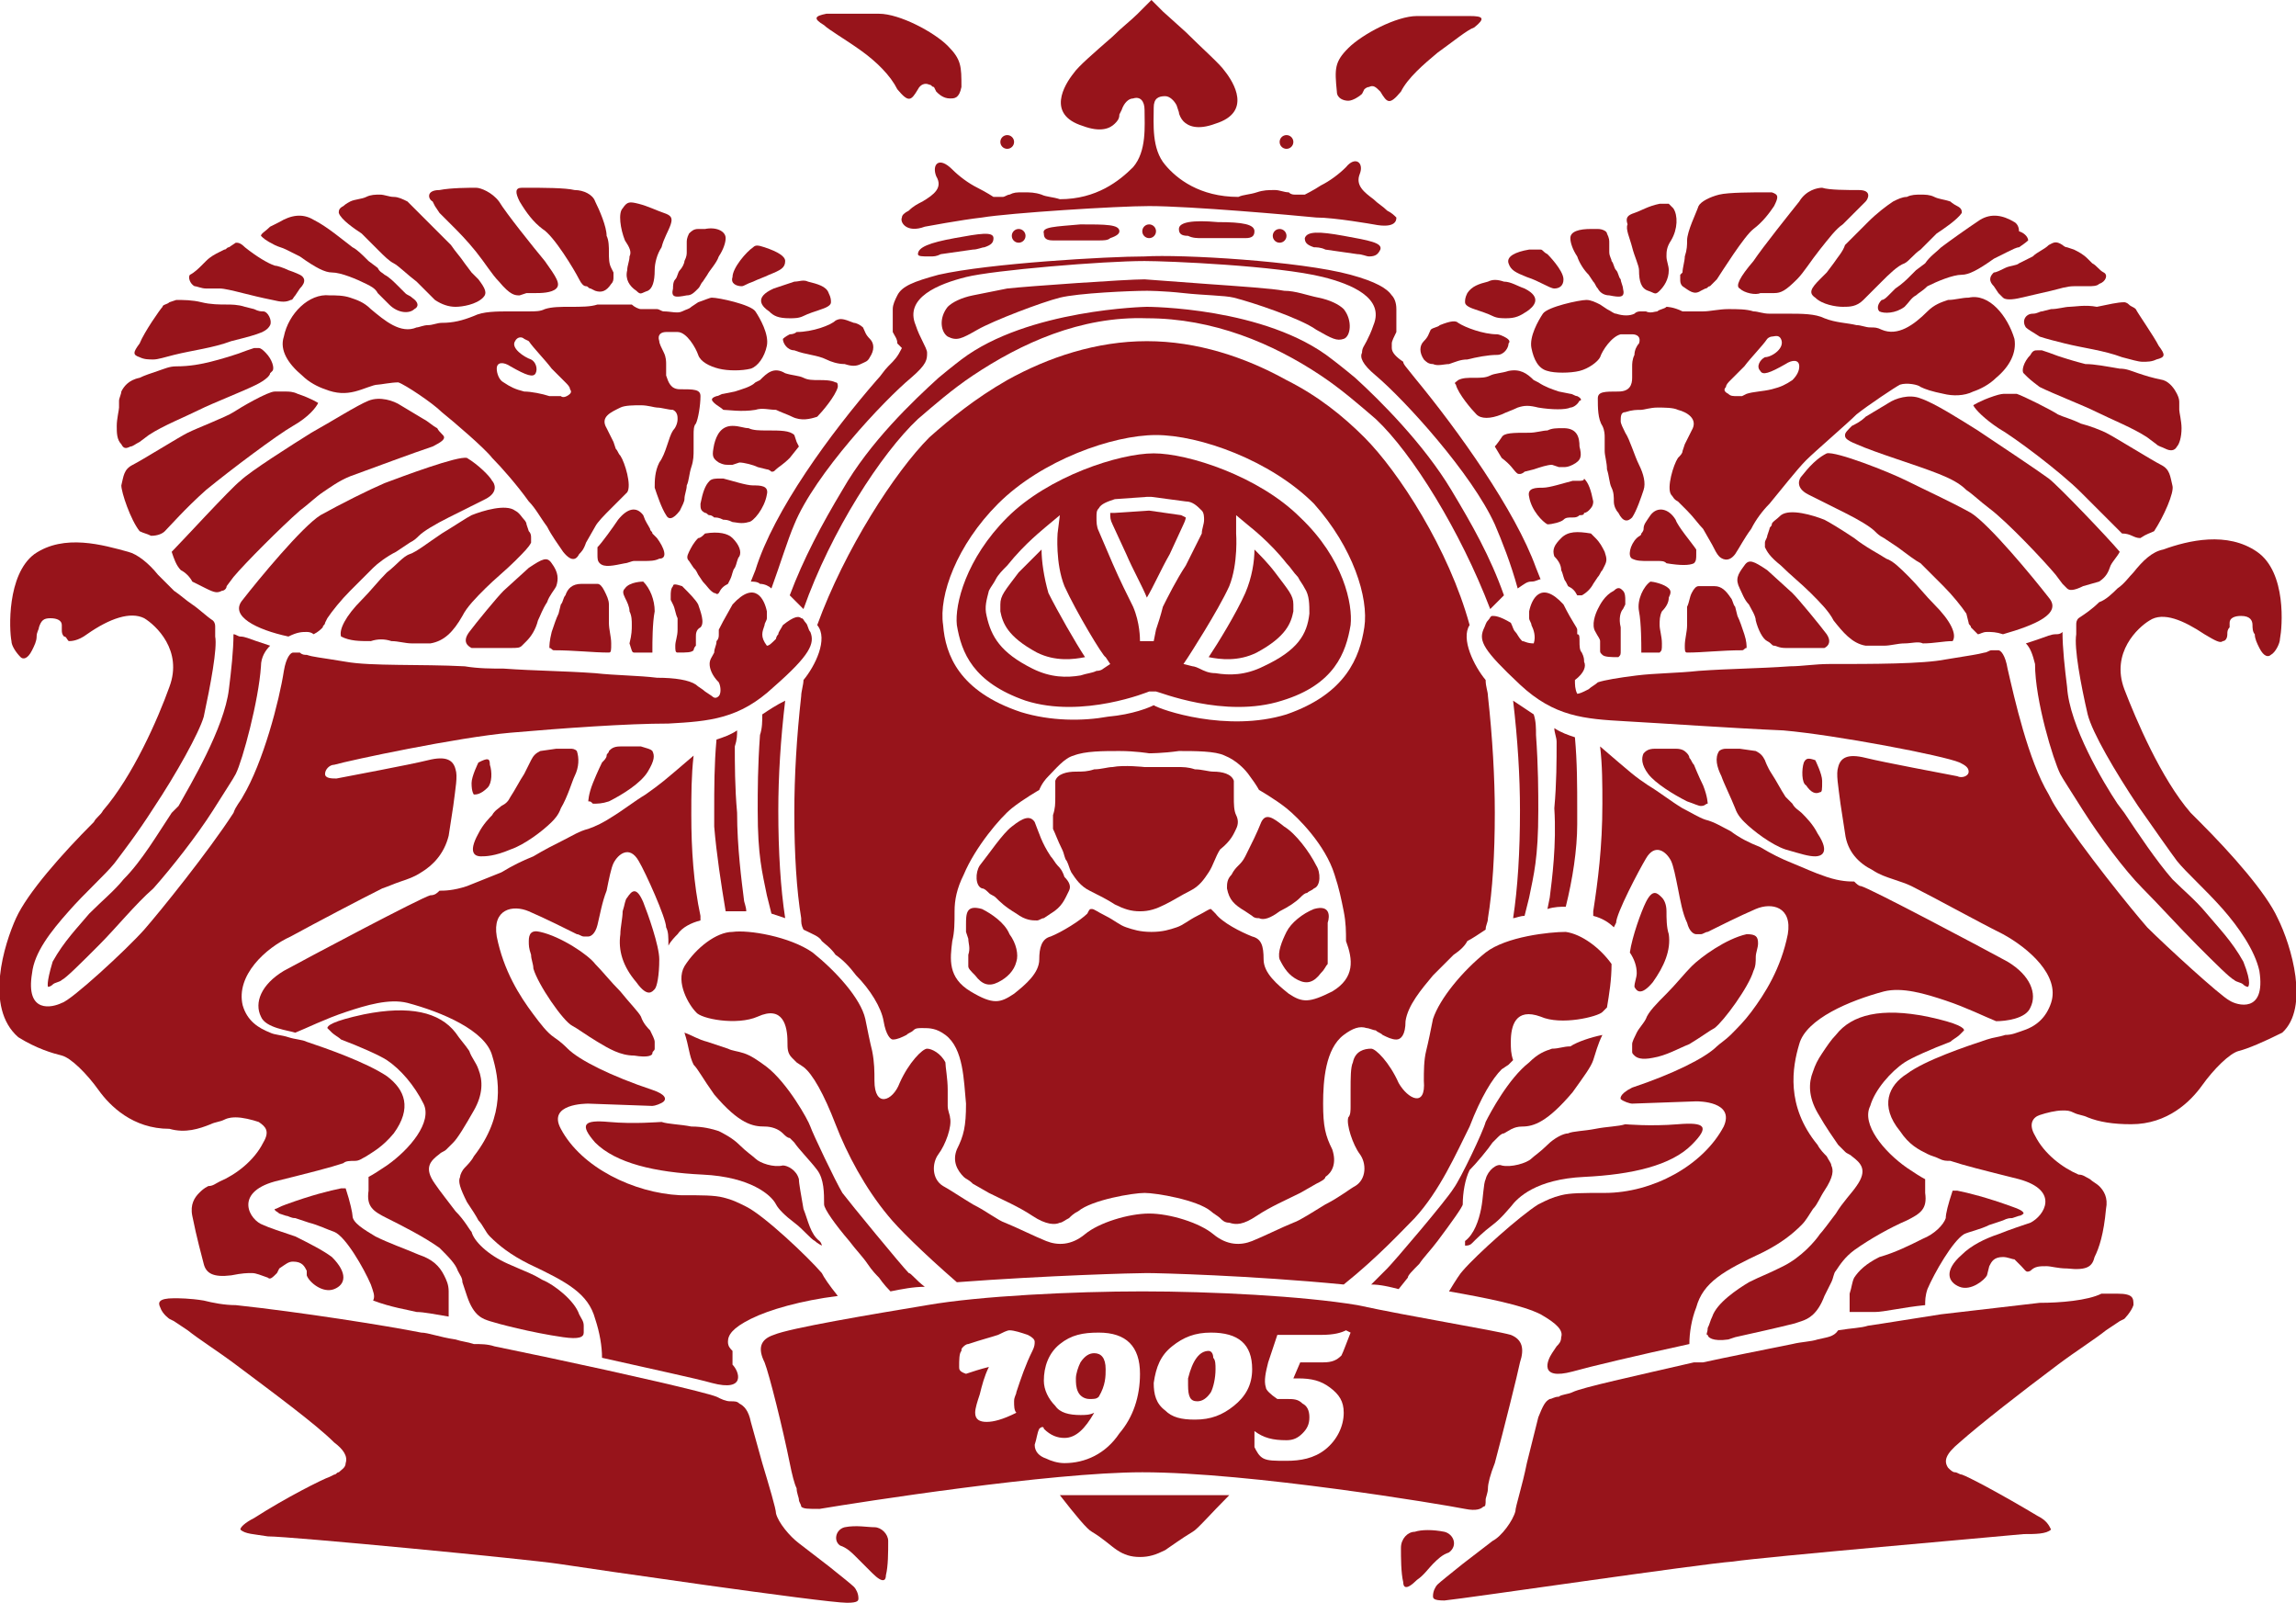 <?xml version="1.0" encoding="utf-8"?>
<!-- Generator: Adobe Illustrator 21.1.0, SVG Export Plug-In . SVG Version: 6.00 Build 0)  -->
<svg version="1.1" id="Layer_1" xmlns="http://www.w3.org/2000/svg" xmlns:xlink="http://www.w3.org/1999/xlink" x="0px" y="0px"
	 viewBox="0 0 100.3 70" style="enable-background:new 0 0 100.3 70;" xml:space="preserve">
<style type="text/css">
	.st0{fill:#97141B;}
</style>
<g>
	<path class="st0" d="M57.4,39.7c-0.5,0.2-1,0.6-1.2,1c-0.2,0.4-0.4,0.9-0.3,1.2c0.2,0.4,0.4,0.7,0.8,0.9c0.4,0.2,0.7,0.1,1-0.3
		c0.2-0.2,0.2-0.3,0.3-0.4c0-0.1,0-0.1,0-0.2l0-0.3c0-0.3,0-0.5,0-0.7l0-0.3c0-0.1,0-0.2,0-0.3C58.1,40,58.1,39.5,57.4,39.7z"/>
	<path class="st0" d="M66.9,25.4c0.2,0,0.3-0.1,0.4-0.1l-0.2-0.5c-0.9-2.5-3.4-6-5.3-8.3c-0.4-0.5-0.5-0.6-0.5-0.7
		c-0.3-0.2-0.5-0.4-0.5-0.6l0-0.2c0-0.1,0.1-0.3,0.2-0.5c0-0.4,0-0.7,0-1c0-0.3-0.1-0.5-0.2-0.6c-0.2-0.3-0.7-0.6-1.8-0.9
		c-2.2-0.6-7.4-0.9-9-0.8c-1.6,0-6.8,0.3-9,0.8c-1.1,0.3-1.6,0.5-1.8,0.9c-0.1,0.2-0.2,0.4-0.2,0.6c0,0.3,0,0.6,0,1
		c0.1,0.2,0.2,0.3,0.2,0.5l0.2,0.2c-0.2,0.4-0.3,0.5-0.6,0.8c-0.2,0.2-0.3,0.4-0.5,0.6c-2,2.3-4.5,5.7-5.3,8.3l-0.2,0.5
		c0.1,0,0.3,0,0.4,0.1c0.2,0,0.4,0.1,0.5,0.2c0.4-1.1,0.7-2.1,1-2.8c0.9-2.2,3.9-5.4,5.1-6.4c0.7-0.6,0.7-0.8,0.7-1.1
		c0-0.1-0.1-0.3-0.2-0.5c-0.1-0.2-0.2-0.4-0.3-0.7c-0.5-1.2,1-1.8,2.2-2.1c1.2-0.3,6-0.7,7.8-0.7c1,0,5.8,0.2,7.8,0.7
		c1.2,0.3,2.7,0.9,2.2,2.1c-0.1,0.3-0.2,0.5-0.3,0.7c-0.1,0.2-0.2,0.3-0.2,0.5c-0.1,0.2,0,0.5,0.6,1c1.3,1.1,4.2,4.3,5.2,6.5
		c0.3,0.7,0.7,1.7,1,2.8C66.6,25.5,66.7,25.4,66.9,25.4z"/>
	<path class="st0" d="M40.6,11.2c0.2,0,0.3,0,0.5-0.1l0.7-0.1l0.7-0.1c0.2,0,0.4-0.1,0.5-0.1c0.3-0.1,0.4-0.2,0.4-0.4
		c0-0.3-0.6-0.2-1.7,0c-1.1,0.2-1.6,0.4-1.6,0.7C40.1,11.2,40.3,11.2,40.6,11.2z"/>
	<path class="st0" d="M42.9,39.7c-0.7-0.2-0.7,0.2-0.7,0.7c0,0.1,0,0.2,0,0.3l0.1,0.3c0,0.2,0.1,0.4,0,0.7l0,0.3c0,0.1,0,0.1,0,0.2
		c0,0.1,0.1,0.2,0.3,0.4c0.3,0.4,0.6,0.5,1,0.3c0.4-0.2,0.7-0.5,0.8-0.9c0.1-0.3,0-0.8-0.3-1.2C43.9,40.3,43.3,39.9,42.9,39.7z"/>
	<path class="st0" d="M56.8,39.2c0.1-0.1,0.2-0.2,0.3-0.2c0.1-0.1,0.2-0.1,0.3-0.2c0.3-0.1,0.3-0.7,0.1-1c-0.3-0.6-0.9-1.4-1.4-1.7
		c-0.5-0.4-0.8-0.6-1-0.2c-0.2,0.5-0.4,0.9-0.7,1.5c-0.1,0.2-0.2,0.3-0.3,0.4c-0.1,0.1-0.2,0.2-0.3,0.4c-0.2,0.2-0.2,0.4-0.2,0.6
		c0.1,0.5,0.3,0.7,0.8,1l0.3,0.2c0.1,0.1,0.2,0.1,0.3,0.1c0.2,0.1,0.5,0,0.9-0.3C56.3,39.6,56.6,39.4,56.8,39.2z"/>
	<ellipse class="st0" cx="44.5" cy="10.3" rx="0.3" ry="0.3"/>
	<path class="st0" d="M54,36.2c0.1-0.2,0.1-0.4,0-0.6c-0.1-0.2-0.1-0.5-0.1-0.8l0-0.4c0-0.1,0-0.2,0-0.3c-0.1-0.3-0.5-0.4-0.9-0.4
		c-0.2,0-0.5-0.1-0.8-0.1c-0.3-0.1-0.5-0.1-0.8-0.1c-0.4,0-1.4,0-1.4,0s-0.9-0.1-1.4,0c-0.2,0-0.5,0.1-0.8,0.1
		c-0.3,0.1-0.5,0.1-0.8,0.1c-0.4,0-0.8,0.1-0.9,0.4c0,0.1,0,0.2,0,0.3l0,0.4c0,0.3,0,0.5-0.1,0.8c0,0.2,0,0.3,0,0.6
		c0.1,0.2,0.2,0.5,0.4,0.9c0.1,0.2,0.1,0.4,0.2,0.5c0.1,0.2,0.1,0.3,0.2,0.5c0.2,0.3,0.4,0.6,0.8,0.8c0.4,0.2,0.8,0.4,1.1,0.6
		c0.4,0.2,0.7,0.3,1.1,0.3c0.4,0,0.7-0.1,1.1-0.3c0.4-0.2,0.7-0.4,1.1-0.6c0.4-0.2,0.6-0.5,0.8-0.8c0.2-0.3,0.3-0.7,0.5-1
		C53.8,36.7,53.9,36.4,54,36.2z"/>
	<path class="st0" d="M46.2,37.8c-0.1-0.1-0.2-0.3-0.3-0.4c-0.4-0.6-0.5-1-0.7-1.5c-0.2-0.3-0.5-0.2-1,0.2c-0.4,0.3-1,1.2-1.4,1.7
		c-0.2,0.3-0.2,0.9,0.1,1c0.1,0,0.2,0.1,0.3,0.2c0.1,0.1,0.2,0.1,0.3,0.2c0.2,0.2,0.4,0.4,0.9,0.7c0.4,0.3,0.7,0.3,0.9,0.3
		c0.1,0,0.2-0.1,0.3-0.1l0.3-0.2c0.5-0.3,0.6-0.6,0.8-1c0.1-0.2,0-0.4-0.2-0.6C46.4,38,46.3,37.9,46.2,37.8z"/>
	<path class="st0" d="M46.6,10.5l0.7,0l0.7,0c0.2,0,0.4,0,0.5-0.1c0.3-0.1,0.4-0.2,0.4-0.3c0-0.3-0.6-0.3-1.7-0.3
		c-1.1,0.1-1.7,0.1-1.6,0.4c0,0.2,0.1,0.3,0.4,0.3C46.2,10.5,46.4,10.5,46.6,10.5z"/>
	<path class="st0" d="M57.9,10.9l0.7,0.1l0.7,0.1c0.2,0,0.4,0.1,0.5,0.1c0.3,0,0.4-0.1,0.5-0.3c0.1-0.3-0.5-0.4-1.6-0.6
		c-1.1-0.2-1.6-0.2-1.7,0.1c0,0.2,0.1,0.3,0.4,0.4C57.5,10.8,57.7,10.8,57.9,10.9z"/>
	<path class="st0" d="M40.9,7.7c0.3,0.5-0.1,0.8-0.6,1.1c-0.2,0.1-0.4,0.2-0.6,0.4c-0.2,0.1-0.3,0.2-0.3,0.3c-0.1,0.2,0.2,0.7,1,0.4
		c0,0,1.6-0.3,2.5-0.4c1.2-0.2,5.9-0.5,7.3-0.5c1.8,0,6.3,0.4,7.3,0.5C58.3,9.5,60,9.8,60,9.8c1,0.2,1-0.2,1-0.3
		c-0.1-0.1-0.2-0.2-0.4-0.3C60.4,9,60.2,8.9,60,8.7c-0.4-0.3-0.8-0.6-0.6-1.1c0.2-0.5-0.2-0.8-0.6-0.3c-0.3,0.3-0.7,0.6-1.1,0.8
		C57.4,8.3,57,8.5,57,8.5c-0.1,0-0.3,0-0.4,0c-0.1,0-0.2,0-0.3-0.1c-0.2,0-0.4-0.1-0.6-0.1c-0.3,0-0.5,0-0.8,0.1
		c-0.3,0.1-0.6,0.1-0.8,0.2c-1.7,0-2.7-0.8-3.2-1.4c-0.6-0.7-0.5-1.8-0.5-2.5c0-0.4,0.2-0.5,0.5-0.5c0.2,0,0.4,0.2,0.5,0.4l0.1,0.3
		c0,0.1,0.1,0.3,0.2,0.4c0.2,0.2,0.6,0.4,1.4,0.1c1.6-0.5,0.8-1.8,0.4-2.3c-0.2-0.3-1-1-1.7-1.7l-1-0.9c-0.2-0.2-0.4-0.4-0.5-0.5
		c-0.1,0.1-0.3,0.3-0.6,0.6c-0.3,0.3-0.7,0.6-1.1,1c-0.8,0.7-1.5,1.3-1.7,1.6c-0.4,0.5-1.2,1.8,0.4,2.3c0.8,0.3,1.2,0.1,1.4-0.1
		c0.1-0.1,0.2-0.2,0.2-0.4l0.1-0.2c0.1-0.3,0.3-0.5,0.5-0.5c0.3-0.1,0.5,0.1,0.5,0.5c0,0.7,0.1,1.8-0.5,2.5
		c-0.6,0.6-1.6,1.4-3.2,1.4c-0.3-0.1-0.6-0.1-0.8-0.2c-0.3-0.1-0.5-0.1-0.8-0.1c-0.3,0-0.4,0-0.6,0.1c-0.1,0-0.2,0.1-0.3,0.1
		c-0.1,0-0.2,0-0.4,0c0,0-0.3-0.2-0.7-0.4c-0.4-0.2-0.8-0.5-1.1-0.8C41,6.8,40.7,7.2,40.9,7.7z"/>
	<circle class="st0" cx="55.9" cy="10.3" r="0.3"/>
	<path class="st0" d="M52.5,10.4l0.7,0l0.7,0c0.2,0,0.4,0,0.5,0c0.3,0,0.4-0.1,0.4-0.3c0-0.3-0.5-0.4-1.6-0.4
		c-1.1-0.1-1.7,0-1.7,0.3c0,0.2,0.1,0.3,0.4,0.3C52.1,10.4,52.3,10.4,52.5,10.4z"/>
	<circle class="st0" cx="50.2" cy="10.1" r="0.3"/>
	<path class="st0" d="M78,34.8c-0.2-0.3-0.4-0.7-0.6-1c-0.2-0.3-0.3-0.6-0.3-0.6c-0.1-0.2-0.2-0.3-0.4-0.4l-0.7-0.1
		c-0.2,0-0.4,0-0.6,0c-0.2,0-0.3,0.1-0.3,0.1c-0.2,0.3-0.1,0.7,0.1,1.1c0.1,0.3,0.4,0.9,0.6,1.4c0.1,0.3,0.3,0.5,0.4,0.6
		c0.4,0.4,1.2,1,1.8,1.2c0.7,0.2,1,0.3,1.3,0.3c0.2,0,0.7-0.1,0.1-1c-0.2-0.4-0.5-0.7-0.7-0.9c-0.1-0.1-0.3-0.2-0.4-0.4
		C78.2,35,78.1,34.9,78,34.8z"/>
	<path class="st0" d="M73.7,35c0.3,0.1,0.5,0.2,0.6,0.2c0.2,0,0.2-0.1,0.3-0.1c0,0,0-0.3-0.2-0.8c-0.2-0.4-0.4-0.9-0.4-0.9
		c-0.1-0.1-0.1-0.2-0.2-0.3c0-0.1-0.1-0.2-0.1-0.2c-0.1-0.1-0.2-0.2-0.5-0.2c-0.3,0-0.6,0-0.9,0c-0.3,0-0.4,0.1-0.5,0.2
		c-0.1,0.2-0.1,0.5,0.2,0.9C72.3,34.2,73.1,34.7,73.7,35z"/>
	<path class="st0" d="M36,1.1c0.2,0.2,0.9,0.6,1.6,1.1c0.7,0.5,1.3,1.1,1.6,1.7c0.5,0.6,0.6,0.5,0.9,0c0.1-0.2,0.3-0.3,0.5-0.2
		c0.1,0,0.1,0.1,0.2,0.1l0.1,0.2c0.1,0.1,0.3,0.3,0.6,0.3c0.2,0,0.4,0,0.5-0.5C42,2.9,42,2.6,41.4,2c-0.6-0.6-2.1-1.4-3-1.4
		c-0.9,0-1.7,0-2.3,0C35.6,0.7,35.5,0.8,36,1.1z"/>
	<path class="st0" d="M69.6,39.8l0,0.2c0.4,0.1,0.7,0.3,0.9,0.5l0.1-0.2c0-0.4,1-2.3,1.3-2.8c0.4-0.7,0.9-0.3,1.1,0.1
		c0.1,0.2,0.2,0.7,0.3,1.2c0.1,0.5,0.2,1.1,0.4,1.5c0.1,0.4,0.3,0.5,0.4,0.5c0.1,0,0.2,0,0.2,0c0.1,0,0.2-0.1,0.3-0.1
		c0.4-0.2,1.4-0.7,2.1-1c0.7-0.3,1.6-0.1,1.4,1.1c-0.3,1.5-1,2.6-1.6,3.4c-0.3,0.4-0.6,0.7-0.9,1c-0.2,0.2-0.5,0.4-0.6,0.5
		c-0.5,0.5-1.9,1.2-3.7,1.8c-0.6,0.3-0.5,0.5-0.5,0.5c0.1,0.1,0.4,0.2,0.5,0.2l2.8-0.1c0.1,0,1.7,0,1.2,1.1
		c-0.9,1.7-3.1,2.9-5.2,2.9c-1,0-1.5,0-1.9,0.1c-0.4,0.1-0.6,0.2-1,0.4c-0.8,0.5-2.7,2.2-3.3,2.9c-0.1,0.1-0.3,0.4-0.6,0.9
		c1.7,0.3,3.2,0.6,4,1c0.7,0.4,1,0.7,0.9,1c0,0.2-0.1,0.3-0.2,0.4l-0.2,0.3c-0.2,0.3-0.6,1.2,0.9,0.8c0.7-0.2,2.8-0.7,5.1-1.2
		c0-0.5,0.1-1.1,0.3-1.6c0.3-1.1,1.2-1.6,2.9-2.4c0.8-0.4,1.3-0.8,1.7-1.2c0.2-0.2,0.3-0.4,0.5-0.7c0.2-0.2,0.3-0.5,0.5-0.8
		c0.4-0.6,0.4-0.9,0.3-1.1c0-0.1-0.1-0.2-0.2-0.4c-0.1-0.1-0.3-0.3-0.4-0.5c-1.4-1.7-1.1-3.4-0.8-4.4c0.3-1.1,2.2-1.9,3.7-2.3
		c0.8-0.2,1.8,0.1,2.7,0.4c0.9,0.3,1.7,0.7,2.2,0.9c0.4,0,1.3-0.1,1.5-0.6c0.3-0.6,0-1.4-1-2c-1.1-0.6-6-3.2-6.4-3.3
		c-0.1,0-0.2-0.1-0.3-0.2c-0.2,0-0.6,0-1.2-0.2c-0.6-0.2-1-0.4-1.5-0.6c-0.5-0.2-0.9-0.4-1.4-0.7c-0.5-0.2-0.9-0.4-1.3-0.7
		c-0.4-0.2-0.7-0.4-1.1-0.5c-0.3-0.1-0.6-0.3-1-0.5c-0.5-0.3-1-0.7-1.5-1c-0.6-0.4-0.7-0.5-2.1-1.7c0.1,0.8,0.1,1.7,0.1,2.5
		C70,37,69.8,38.5,69.6,39.8z"/>
	<path class="st0" d="M83.2,46.4c0.3-0.2,1.2-0.6,2-0.9c0.1-0.1,0.3-0.2,0.4-0.3c0.1-0.1,0.2-0.2,0.2-0.2c0-0.1-0.2-0.3-1.6-0.6
		c-2-0.4-3.3-0.1-4,0.8c-0.2,0.2-0.4,0.5-0.6,0.8c-0.2,0.3-0.3,0.5-0.4,0.8c-0.2,0.5-0.2,1.1,0.2,1.8c0.4,0.7,0.7,1.1,0.9,1.4
		c0.1,0.1,0.2,0.2,0.3,0.3c0.1,0.1,0.2,0.1,0.3,0.2c0.4,0.3,0.7,0.6,0.2,1.3c-0.2,0.3-0.6,0.7-0.9,1.2c-0.3,0.4-0.6,0.8-0.7,0.9
		c-0.2,0.3-0.8,1-1.6,1.4c-0.8,0.4-0.9,0.4-1.5,0.7c-0.5,0.3-1.4,0.9-1.6,1.5c-0.1,0.2-0.1,0.3-0.2,0.5c0,0.2-0.1,0.3,0,0.3
		c0,0.1,0.2,0.3,0.9,0.2l0.3-0.1c0.9-0.2,1.8-0.4,2.6-0.6l0.3-0.1c0.3-0.1,0.7-0.3,1-1.1L80,56c0.1-0.2,0.1-0.4,0.2-0.5
		c0.2-0.3,0.4-0.6,0.8-0.9c0.7-0.5,1.6-1,2.3-1.3c0.6-0.3,0.9-0.5,0.8-1.2c0-0.1,0-0.2,0-0.3l0-0.3c-0.2-0.1-0.5-0.3-0.8-0.5
		c-1-0.7-2-1.9-1.6-2.7C81.9,47.6,82.6,46.8,83.2,46.4z"/>
	<path class="st0" d="M79.5,34.6c0.1,0,0.1-0.1,0.1-0.5c0-0.3-0.3-0.9-0.3-0.9c-0.3-0.1-0.4-0.1-0.5,0.1c-0.1,0.3-0.1,0.9,0.1,1
		C79.1,34.6,79.3,34.7,79.5,34.6z"/>
	<path class="st0" d="M67.8,45.8c-0.3,0.1-0.6,0.2-1,0.6c-0.9,0.7-1.7,2.2-1.9,2.6c-0.1,0.4-1.1,2.5-1.4,2.9
		c-0.3,0.5-2.6,3.2-2.9,3.5c-0.1,0.1-0.3,0.3-0.7,0.7c0.4,0,0.8,0.1,1.2,0.2l0.4-0.5c0-0.1,0.2-0.3,0.5-0.6c0.2-0.3,0.5-0.6,0.8-1
		c0.6-0.8,1.1-1.5,1.1-1.6c0-0.5,0.1-1.1,0.3-1.5c0.3-0.3,0.8-0.9,1-1.2l0.2-0.2c0.1-0.1,0.2-0.2,0.3-0.2c0.2-0.1,0.4-0.3,0.8-0.3
		c0.5,0,1.1-0.2,2.2-1.5c0.5-0.7,0.8-1.1,0.9-1.4c0.1-0.3,0.2-0.7,0.4-1.1c-0.5,0.1-1.1,0.3-1.4,0.5C68.3,45.7,68.1,45.8,67.8,45.8z
		"/>
	<path class="st0" d="M67.7,39.2l-0.1,0.5c0.3-0.1,0.6-0.1,0.8-0.1c0.3-1.2,0.5-2.5,0.5-3.6l0-0.6c0-1.1,0-2.1-0.1-3.2
		c-0.3-0.1-0.6-0.2-0.9-0.4c0,0.2,0.1,0.4,0.1,0.6c0,0.8,0,1.8-0.1,2.9C68,36.9,67.8,38.4,67.7,39.2z"/>
	<path class="st0" d="M50.4,19.8c-1.5,0-4.6,1-6.4,2.8c-1.8,1.8-2.3,3.8-2.2,4.7c0.2,1.2,0.7,2.5,3,3.3c2.5,0.8,5.4-0.4,5.4-0.4
		l0.3,0c0.1,0,3,1.2,5.5,0.4c2.3-0.7,2.8-2.1,3-3.3c0.1-0.9-0.3-2.9-2.2-4.7C55,20.8,51.9,19.8,50.4,19.8z M48.2,29.2
		c0,0-0.1,0.1-0.3,0.1c-0.2,0.1-0.4,0.1-0.7,0.2c-0.6,0.1-1.3,0.1-2.1-0.3c-1.4-0.7-1.8-1.4-2-2.3c-0.1-0.4,0-0.7,0.1-1.1
		c0.1-0.2,0.2-0.3,0.3-0.5c0.1-0.2,0.3-0.4,0.5-0.6c0.8-1,1.6-1.6,1.7-1.7l0.6-0.5l-0.1,0.8c0,0-0.1,1.3,0.3,2.3
		c0.5,1.1,1.7,3.1,1.8,3.1l0.2,0.3L48.2,29.2z M50.8,26.5c-0.1,0.4-0.2,0.7-0.3,1l-0.1,0.5L49.8,28c0-0.1,0-0.8-0.3-1.5
		c-0.2-0.4-0.6-1.2-0.9-1.9L48,23.2c-0.1-0.2-0.1-0.4-0.1-0.6c0-0.2,0-0.3,0.1-0.4c0.1-0.2,0.4-0.3,0.7-0.4l1.4-0.1l0.2,0l1.5,0.2
		c0.3,0,0.5,0.2,0.7,0.4c0.1,0.1,0.1,0.3,0.1,0.4c0,0.2-0.1,0.4-0.1,0.6l-0.7,1.4C51.4,25.3,51,26.1,50.8,26.5z M57.2,26.8
		c-0.1,0.9-0.5,1.6-2,2.3c-0.8,0.4-1.5,0.4-2.1,0.3c-0.3,0-0.5-0.1-0.7-0.2c-0.2-0.1-0.3-0.1-0.3-0.1L51.7,29l0.2-0.3
		c0,0,1.3-2,1.8-3.1c0.4-1,0.3-2.3,0.3-2.3L54,22.5l0.6,0.5c0,0,0.9,0.7,1.6,1.6c0.2,0.2,0.3,0.4,0.5,0.6c0.1,0.2,0.2,0.3,0.3,0.5
		C57.2,26,57.2,26.4,57.2,26.8z"/>
	<path class="st0" d="M54.8,24c0,0.5-0.1,1.2-0.4,1.9c-0.4,0.9-1.2,2.2-1.6,2.8c0.5,0.1,1.3,0.2,2.1-0.2c1.3-0.7,1.5-1.3,1.6-1.8
		c0-0.1,0-0.2,0-0.3c0-0.4-0.2-0.6-0.8-1.4C55.4,24.6,55,24.2,54.8,24z"/>
	<path class="st0" d="M62.6,44.5c-0.1,0.5-0.2,1-0.3,1.4c-0.1,0.4-0.1,0.9-0.1,1.3c0.1,1.2-0.7,0.8-1.1,0.1c-0.4-0.9-1-1.5-1.2-1.5
		c-0.3,0-0.7,0.1-0.8,0.6c-0.1,0.2-0.1,0.7-0.1,1.2l0,0.7c0,0.2,0,0.4-0.1,0.5c-0.1,0.3,0.2,1.2,0.5,1.6c0.3,0.4,0.3,1.1-0.2,1.4
		c-0.2,0.1-0.7,0.5-1.3,0.8c-0.5,0.3-1.1,0.7-1.4,0.8c-0.5,0.2-1.3,0.6-1.8,0.8c-0.5,0.2-1.1,0.2-1.7-0.3c-0.6-0.5-1.9-0.9-2.8-0.9
		c-0.9,0-2.2,0.4-2.8,0.9c-0.6,0.5-1.2,0.5-1.7,0.3c-0.5-0.2-1.3-0.6-1.8-0.8c-0.3-0.1-0.8-0.5-1.4-0.8c-0.5-0.3-1.1-0.7-1.3-0.8
		c-0.5-0.3-0.5-1-0.2-1.4c0.3-0.4,0.6-1.2,0.5-1.6c0-0.1-0.1-0.3-0.1-0.5l0-0.7c0-0.5-0.1-1-0.1-1.2c-0.2-0.4-0.6-0.6-0.8-0.6
		c-0.2,0-0.8,0.6-1.2,1.5c-0.3,0.8-1.1,1.1-1.1-0.1c0-0.4,0-0.8-0.1-1.3c-0.1-0.4-0.2-0.9-0.3-1.4c-0.2-0.9-1.3-2.1-2.3-2.9
		c-1-0.7-2.8-1-3.5-0.9c-0.7,0-1.6,0.7-2.1,1.5c-0.4,0.7,0.2,1.7,0.5,2c0.2,0.3,1.8,0.6,2.7,0.2c1.1-0.5,1.3,0.4,1.3,1.1
		c0,0.3,0,0.5,0.2,0.7c0.1,0.1,0.1,0.1,0.2,0.2l0.3,0.2c0.4,0.3,0.9,1.2,1.4,2.5c0.5,1.3,1.3,2.8,2.3,4c0.4,0.5,1.5,1.6,3,2.9
		c4-0.3,7.8-0.4,8.3-0.4c0.5,0,4.5,0.1,8.6,0.5c1.5-1.2,2.6-2.4,3.1-2.9c1.1-1.2,1.8-2.8,2.4-4c0.5-1.3,1-2.1,1.4-2.5l0.3-0.2
		c0.1-0.1,0.1-0.1,0.2-0.2C66,46,66,45.8,66,45.5c0-0.7,0.2-1.5,1.3-1.1c0.9,0.4,2.5,0,2.7-0.2c0.1-0.1,0.1-0.1,0.2-0.2
		c0.1-0.6,0.2-1.2,0.2-1.9c-0.5-0.7-1.3-1.3-2-1.4c-0.7,0-2.6,0.2-3.5,0.9C63.9,42.4,62.9,43.6,62.6,44.5z"/>
	<path class="st0" d="M50.2,22.3l-1.5,0.1l-0.2,0c0,0.2,0,0.3,0.1,0.5l0.6,1.3c0.3,0.7,0.7,1.4,0.9,1.9c0.3-0.5,0.6-1.2,1-1.9
		l0.6-1.3c0.1-0.2,0.1-0.3,0.1-0.3l-0.2-0.1L50.2,22.3z"/>
	<path class="st0" d="M45.5,24c-0.3,0.3-0.6,0.6-1,1c-0.6,0.8-0.8,1-0.8,1.4c0,0.1,0,0.2,0,0.3c0.1,0.5,0.3,1.1,1.6,1.8
		c0.8,0.4,1.6,0.3,2.1,0.2c-0.4-0.6-1.2-2-1.6-2.8C45.6,25.2,45.5,24.5,45.5,24z"/>
	<path class="st0" d="M66.6,40l0.2-0.8c0.2-1,0.4-1.7,0.4-3.8c0-0.8,0-1.9-0.1-3.3c0-0.3,0-0.6-0.1-0.9c-0.3-0.2-0.6-0.4-0.9-0.6
		c0.2,1.7,0.3,3.3,0.3,4.8c0,1.8-0.1,3.4-0.3,4.7C66.2,40.1,66.4,40,66.6,40z"/>
	<path class="st0" d="M59.6,19.1c-0.9-0.9-2-1.8-3.4-2.5c-1.8-1-3.9-1.7-6.1-1.7c-2.2,0-4.3,0.7-6.1,1.7c-1.4,0.8-2.5,1.7-3.4,2.5
		c-1.5,1.5-3.7,4.9-4.9,8.2c0.5,0.6-0.1,1.8-0.6,2.4c0,0.2-0.1,0.5-0.1,0.7c-0.2,1.8-0.3,3.5-0.3,5.1c0,1.8,0.1,3.4,0.3,4.6
		c0,0.2,0,0.3,0.1,0.5c0.4,0.2,0.7,0.3,0.8,0.5c0.1,0.1,0.4,0.3,0.6,0.6c0.3,0.2,0.6,0.5,0.9,0.9c0.6,0.6,1.1,1.4,1.2,2
		c0.1,0.6,0.3,0.8,0.4,0.8c0.2,0,0.4-0.1,0.6-0.2c0.1-0.1,0.2-0.1,0.3-0.2c0.1-0.1,0.2-0.1,0.4-0.1c0.3,0,0.6,0,1,0.3
		c0.8,0.6,0.8,2,0.9,3c0,1-0.1,1.4-0.4,2c-0.2,0.5,0,0.9,0.3,1.2c0.1,0.1,0.2,0.1,0.4,0.3l0.7,0.4c0.6,0.3,1.3,0.6,1.9,1
		c0.6,0.4,1,0.4,1.2,0.3c0.1,0,0.2-0.1,0.4-0.2c0.1-0.1,0.2-0.2,0.4-0.3c0.6-0.5,2.4-0.8,2.9-0.8c0.5,0,2.3,0.3,2.9,0.8
		c0.1,0.1,0.3,0.2,0.4,0.3c0.1,0.1,0.2,0.2,0.4,0.2c0.3,0.1,0.6,0.1,1.2-0.3c0.6-0.4,1.3-0.7,1.9-1l0.7-0.4c0.2-0.1,0.4-0.2,0.4-0.3
		c0.3-0.2,0.5-0.6,0.3-1.2c-0.3-0.6-0.4-1-0.4-2c0-1,0.1-2.4,0.9-3c0.4-0.3,0.7-0.4,1-0.3c0.1,0,0.3,0.1,0.4,0.1
		c0.1,0.1,0.2,0.1,0.3,0.2c0.2,0.1,0.4,0.2,0.6,0.2c0.2,0,0.4-0.2,0.4-0.8c0.1-0.7,0.7-1.4,1.2-2c0.3-0.3,0.6-0.6,0.9-0.9
		c0.3-0.2,0.5-0.4,0.6-0.6c0.2-0.1,0.5-0.3,0.8-0.5c0-0.2,0.1-0.3,0.1-0.5c0.2-1.2,0.3-2.8,0.3-4.6c0-1.5-0.1-3.3-0.3-5.1
		c0-0.2-0.1-0.4-0.1-0.7c-0.5-0.6-1.1-1.8-0.7-2.4C63.3,24,61.1,20.6,59.6,19.1z M58.2,43.3c-1,0.5-1.3,0.5-1.9,0.1
		c-0.5-0.4-1.1-0.9-1.1-1.5c0-0.6-0.1-0.9-0.5-1c-0.5-0.2-1.3-0.6-1.6-1c-0.2-0.2-0.2-0.2-0.2-0.2c-0.1,0-0.2,0.1-0.6,0.3
		c-0.4,0.2-0.6,0.4-0.9,0.5c-0.3,0.1-0.6,0.2-1.1,0.2c-0.5,0-0.8-0.1-1.1-0.2c-0.3-0.1-0.5-0.3-0.9-0.5c-0.4-0.2-0.5-0.3-0.6-0.3
		c-0.1,0-0.1,0-0.2,0.2c-0.3,0.3-1.1,0.8-1.6,1c-0.4,0.1-0.5,0.5-0.5,1c0,0.6-0.6,1.1-1.1,1.5c-0.6,0.4-0.9,0.5-1.9-0.1
		c-1-0.6-0.9-1.4-0.8-2.2c0.1-0.4,0.1-0.8,0.1-1.3c0-0.5,0.1-1,0.4-1.6c0.5-1.2,1.6-2.5,2.1-2.9c0.5-0.4,1.2-0.8,1.2-0.8
		s0.1-0.3,0.4-0.6c0.3-0.3,0.7-0.8,1.1-0.9c0.5-0.2,1.3-0.2,2-0.2c0.7,0,1.3,0.1,1.3,0.1s0.6,0,1.3-0.1c0.7,0,1.6,0,2,0.2
		c0.5,0.2,0.9,0.6,1.1,0.9c0.3,0.4,0.4,0.6,0.4,0.6s0.7,0.4,1.2,0.8c0.5,0.4,1.7,1.6,2.1,2.9c0.2,0.6,0.3,1.1,0.4,1.6
		c0.1,0.5,0.1,0.9,0.1,1.3C59.1,41.9,59.2,42.7,58.2,43.3z M59.6,27.4c-0.2,1.3-0.8,2.9-3.4,3.8c-2.6,0.8-5.5-0.2-5.8-0.4
		c-0.2,0.1-0.9,0.4-2,0.5c-1.1,0.2-2.5,0.2-3.8-0.2c-2.7-0.9-3.3-2.5-3.4-3.8c-0.2-1.3,0.6-3.5,2.4-5.3c1.9-1.9,5-3,6.9-3
		c1.9,0,5,1.1,6.9,3C59.1,23.9,59.8,26.1,59.6,27.4z"/>
	<path class="st0" d="M85.8,53.9c0.2-0.1,0.7-0.2,1.1-0.4l0.6-0.2c0.2-0.1,0.3-0.1,0.4-0.1l0.3-0.1c0.1,0,0.2-0.1,0.2-0.1
		c0-0.1-0.2-0.2-0.5-0.3c-1.1-0.4-1.9-0.6-2.4-0.7l-0.2,0c-0.2,0.6-0.3,1-0.3,1.2c-0.1,0.3-0.5,0.7-1,0.9c-0.6,0.3-1.2,0.6-1.9,0.8
		c-0.6,0.3-0.9,0.6-1.1,0.9c-0.1,0.2-0.1,0.4-0.2,0.7c0,0.3,0,0.5,0,0.8c0.2,0,0.4,0,0.6,0c0.2,0,0.4,0,0.5,0c0.4,0,1.2-0.2,2.2-0.3
		c0-0.2,0-0.4,0.1-0.7C84.5,55.6,85.3,54.2,85.8,53.9z"/>
	<path class="st0" d="M93.5,23.5c0.3-0.2,0.4-0.2,0.6-0.3c0.4-0.6,0.9-1.7,0.8-2c-0.1-0.4-0.1-0.7-0.5-0.9c-0.2-0.1-0.7-0.4-1.2-0.7
		c-0.5-0.3-1-0.6-1.2-0.7c-0.2-0.1-0.7-0.3-1.1-0.4c-0.4-0.2-0.8-0.3-1-0.4c-0.3-0.2-1.5-0.8-1.8-0.9c-0.2,0-0.4,0-0.5,0
		c-0.1,0-0.2,0-0.5,0.1c-0.6,0.2-0.9,0.4-0.9,0.4c0.1,0.2,0.5,0.6,1.1,1c0.7,0.4,2.7,1.9,3.6,2.8c0.9,0.9,1.6,1.6,1.8,1.8
		C93.1,23.3,93.2,23.5,93.5,23.5z"/>
	<path class="st0" d="M90.4,13.4c-0.2,0-0.5,0.1-0.8,0.1l-0.4,0.1c-0.1,0-0.2,0.1-0.4,0.1c-0.3,0-0.5,0.3-0.3,0.6
		c0.1,0.1,0.3,0.2,0.6,0.4c0.3,0.1,0.7,0.2,1.1,0.3c0.8,0.2,1.7,0.3,2.5,0.6c0.4,0.1,0.7,0.2,0.9,0.2c0.2,0,0.4,0,0.6-0.1
		c0.4-0.1,0.4-0.2,0.1-0.6c-0.2-0.4-0.9-1.4-1-1.6c-0.1-0.1-0.2-0.1-0.3-0.2c-0.1-0.1-0.2-0.1-0.2-0.1c-0.3,0-0.7,0.1-1.2,0.2
		C91.1,13.3,90.6,13.4,90.4,13.4z"/>
	<path class="st0" d="M91.7,25.4c0.3-0.2,0.4-0.4,0.5-0.7c0.1-0.2,0.3-0.4,0.4-0.6c-0.5-0.6-2.7-2.9-3.1-3.2
		c-0.4-0.3-2.2-1.5-3.1-2.1c-0.8-0.5-1.9-1.2-2.5-1.4c-0.5-0.2-1.1,0-1.4,0.2l-1,0.6c-0.2,0.2-0.4,0.3-0.6,0.4
		c-0.2,0.2-0.3,0.3-0.3,0.4c0,0.1,0,0.2,0.5,0.4c0.9,0.4,2.6,0.9,3.6,1.3c0.5,0.2,0.9,0.4,1.2,0.7c0.3,0.2,0.6,0.5,1,0.8
		c0.8,0.6,2.4,2.3,2.9,2.9l0.3,0.4c0.1,0.1,0.2,0.2,0.2,0.2c0.1,0.1,0.3,0.1,0.7-0.1L91.7,25.4z"/>
	<path class="st0" d="M84.1,11.5l-0.4,0.3c-0.1,0.1-0.2,0.2-0.3,0.3c-0.1,0.1-0.3,0.3-0.6,0.5l-0.3,0.3c-0.1,0.1-0.2,0.2-0.3,0.2
		c-0.2,0.2-0.2,0.4-0.1,0.5c0.2,0.1,0.7,0.1,1.1-0.2c0.2-0.2,0.3-0.4,0.5-0.5c0.1-0.1,0.3-0.2,0.5-0.4c0.4-0.2,1.1-0.5,1.5-0.5
		c0.3,0,0.7-0.2,1.4-0.7c0.2-0.1,0.4-0.2,0.6-0.3c0.2-0.1,0.4-0.2,0.5-0.2c0.3-0.2,0.4-0.3,0.4-0.3c0-0.1-0.1-0.3-0.4-0.4
		C88.2,9.8,88,9.7,88,9.7c-0.5-0.3-1-0.4-1.5-0.1c-0.6,0.4-1.3,0.9-1.7,1.2C84.6,11,84.3,11.2,84.1,11.5z"/>
	<path class="st0" d="M80.1,11.5l-0.3,0.4c-0.1,0.1-0.2,0.2-0.3,0.3c-0.4,0.4-0.5,0.6-0.2,0.8c0.3,0.3,0.9,0.4,1.2,0.4
		c0.3,0,0.6,0,0.9-0.3c0.1-0.1,0.2-0.2,0.3-0.3l0.5-0.5c0.3-0.3,0.7-0.7,1-0.8c0.2-0.1,0.4-0.4,0.7-0.6l0.4-0.4
		c0.1-0.1,0.2-0.2,0.3-0.3c0.3-0.2,0.9-0.6,1.1-0.9c0-0.1,0-0.2-0.2-0.3c-0.2-0.1-0.3-0.2-0.3-0.2c-0.3-0.1-0.5-0.1-0.7-0.2
		c-0.2-0.1-0.4-0.1-0.6-0.1c-0.2,0-0.4,0-0.6,0.1c-0.2,0-0.4,0.1-0.6,0.2C82.4,9,82,9.3,81.6,9.7l-1,1C80.5,11,80.3,11.2,80.1,11.5z
		"/>
	<path class="st0" d="M87.6,11.7c-0.2,0.1-0.4,0.2-0.5,0.2c-0.1,0.1-0.3,0.3,0,0.6l0.2,0.3c0.1,0.1,0.1,0.1,0.2,0.2
		c0.1,0.1,0.4,0.1,0.8,0c0.4-0.1,0.9-0.2,1.3-0.3c0.4-0.1,0.7-0.2,1-0.2c0.2,0,0.4,0,0.6,0c0.2,0,0.4,0,0.5-0.1
		c0.3-0.1,0.4-0.4,0.2-0.5c-0.2-0.1-0.3-0.3-0.5-0.4l-0.2-0.2c-0.2-0.2-0.4-0.3-0.6-0.4l-0.3-0.1c-0.1,0-0.2-0.1-0.2-0.1
		c-0.3-0.2-0.4-0.1-0.6,0c-0.2,0.2-0.5,0.3-0.7,0.5c-0.2,0.1-0.4,0.2-0.6,0.3C88.1,11.6,87.8,11.6,87.6,11.7z"/>
	<path class="st0" d="M76,12.6c0.2,0.2,0.7,0.3,0.9,0.2c0.1,0,0.2,0,0.2,0c0.1,0,0.1,0,0.2,0l0.2,0c0.3,0,0.5-0.1,1-0.6
		c0.3-0.3,0.6-0.8,1-1.3c0.4-0.5,0.7-0.9,1-1.1c0.2-0.2,0.4-0.4,0.6-0.6L81.3,9l0.2-0.2c0.1-0.1,0.3-0.5-0.3-0.5
		c-0.5,0-1.3,0-1.6-0.1c-0.2,0-0.7,0.1-1,0.6c-0.4,0.5-1.6,2-2,2.6C76,12.1,75.8,12.5,76,12.6z"/>
	<path class="st0" d="M90,33.8c0.1,0.2,0.5,0.8,1,1.6c0.7,1.1,1.8,2.6,2.6,3.4c0.7,0.7,1.6,1.7,2.4,2.5c0.8,0.8,1.4,1.4,1.6,1.5
		c0.1,0.1,0.3,0.1,0.4,0.2c0.1,0.1,0.2,0.1,0.2,0.1c0,0,0.2-0.1-0.2-1.1c-0.5-0.9-1.1-1.5-1.6-2.1c-0.5-0.6-1-1-1.5-1.5
		c-0.7-0.8-1.5-2-2.1-2.9l-0.3-0.4c-0.6-0.9-2.1-3.4-2.2-5.1c-0.1-0.8-0.2-1.7-0.2-2.4c-0.1,0.1-0.2,0.1-0.3,0.1
		c-0.2,0-0.4,0.1-0.7,0.2l-0.6,0.2c0.2,0.2,0.3,0.5,0.4,0.9C88.9,30.6,89.7,33.2,90,33.8z"/>
	<path class="st0" d="M72.9,26.1c0.1-0.2,0.1-0.3,0-0.4c-0.2-0.2-0.7-0.3-0.8-0.3c-0.3,0.2-0.6,0.8-0.5,1.3c0.1,0.5,0.1,1.5,0.1,1.6
		c0,0,0,0.1,0,0.2l0.3,0l0.5,0c0.1-0.1,0.1-0.1,0.1-0.4c0-0.3-0.1-0.6-0.1-0.8c0-0.2,0-0.4,0.1-0.6C72.8,26.5,72.9,26.3,72.9,26.1z"
		/>
	<path class="st0" d="M74,24.6c0.1-0.1,0.1-0.2,0.1-0.4c0-0.1,0-0.2,0-0.2c-0.2-0.3-0.8-1-0.9-1.3c-0.3-0.5-0.8-0.6-1.1-0.2
		c-0.2,0.3-0.3,0.4-0.3,0.6c0,0.1-0.1,0.2-0.1,0.2c0,0.1-0.1,0.1-0.2,0.2c-0.3,0.3-0.4,0.8-0.2,0.9c0.2,0.1,0.4,0.1,0.7,0.1
		c0.1,0,0.3,0,0.4,0c0.2,0,0.3,0,0.4,0.1C73.4,24.7,73.8,24.7,74,24.6z"/>
	<path class="st0" d="M93.4,16.3c-0.3-0.1-0.5-0.2-0.8-0.2c-0.6-0.1-1.1-0.2-1.5-0.2c-0.4-0.1-1.1-0.3-1.6-0.5l-0.3-0.1
		c-0.1,0-0.2,0-0.2,0c-0.1,0-0.2,0-0.3,0.2c-0.3,0.3-0.4,0.7-0.3,0.8l0.1,0.1c0.1,0.1,0.2,0.2,0.6,0.5c0.6,0.3,1.9,0.8,2.5,1.1
		c0.6,0.3,1.6,0.7,2.2,1.1l0.4,0.3c0.1,0.1,0.2,0.1,0.4,0.2c0.2,0.1,0.4,0.1,0.5-0.1c0.1-0.1,0.2-0.4,0.2-0.8c0-0.3-0.1-0.7-0.1-0.8
		c0-0.1,0-0.2,0-0.3c0-0.1,0-0.2-0.1-0.4c-0.1-0.2-0.3-0.5-0.6-0.6C94,16.5,93.7,16.4,93.4,16.3z"/>
	<path class="st0" d="M73.7,28.5c0.7,0,1.5-0.1,2.4-0.1c0.1,0,0.1-0.1,0.2-0.1c0-0.1,0-0.3-0.1-0.6c-0.1-0.3-0.2-0.6-0.3-0.8
		l-0.1-0.4c-0.1-0.1-0.1-0.3-0.2-0.4c-0.2-0.3-0.4-0.5-0.7-0.5l-0.4,0c-0.1,0-0.2,0-0.3,0c-0.1,0-0.2,0.1-0.3,0.3
		c-0.1,0.2-0.1,0.4-0.2,0.6c0,0.2,0,0.5,0,0.8c0,0.3-0.1,0.6-0.1,0.9C73.6,28.4,73.6,28.5,73.7,28.5z"/>
	<path class="st0" d="M81.5,28.2l0.8,0c0.3,0,0.6-0.1,0.9-0.1c0.3,0,0.6-0.1,0.8,0c0.5,0,0.9-0.1,1.3-0.1c0.2-0.3-0.1-0.9-0.8-1.6
		c-0.4-0.4-0.7-0.8-1.1-1.2c-0.4-0.4-0.7-0.7-1-0.8c-0.3-0.2-0.9-0.5-1.4-0.9c-0.6-0.4-1.1-0.7-1.3-0.8c-0.5-0.2-1.5-0.5-1.9-0.2
		c-0.2,0.2-0.4,0.3-0.4,0.4c0,0.1-0.1,0.1-0.1,0.2l-0.1,0.3c0,0.1-0.1,0.2-0.1,0.3c0,0.1,0,0.1,0,0.2c0.1,0.2,0.2,0.4,0.7,0.8
		c0.4,0.4,0.9,0.8,1.3,1.2c0.4,0.4,0.8,0.8,1,1.2C80.5,27.6,80.9,28.1,81.5,28.2z"/>
	<path class="st0" d="M86,27.2c0,0.1,0.1,0.1,0.1,0.2c0.1,0.1,0.2,0.2,0.3,0.3c0.1,0,0.2-0.1,0.4-0.1c0.2,0,0.4,0,0.7,0.1
		c1.4-0.4,2.6-0.9,2-1.6c-0.7-0.9-2.6-3.2-3.4-3.7c-0.9-0.5-2-1-2.8-1.4c-0.8-0.4-3.1-1.3-3.5-1.2c-0.6,0.3-1,0.9-1.1,1
		c-0.1,0.1-0.3,0.5,0.3,0.8c0.4,0.2,1,0.5,1.6,0.8c0.6,0.3,1.1,0.6,1.3,0.8c0.1,0.1,0.2,0.2,0.4,0.3l0.6,0.4c0.4,0.3,0.8,0.6,1,0.7
		c0.2,0.2,0.6,0.6,1,1c0.4,0.4,0.8,0.9,1,1.2L86,27.2z"/>
	<path class="st0" d="M76.7,27.1c0.1,0.4,0.3,0.8,0.5,0.9c0.2,0.1,0.2,0.2,0.3,0.2c0.1,0,0.2,0.1,0.5,0.1l0.8,0l0.9,0
		c0.2-0.1,0.3-0.3,0.1-0.6c-0.3-0.4-1.2-1.5-1.5-1.8l-1.1-1c-0.6-0.4-0.8-0.5-1-0.2c-0.3,0.4-0.4,0.6-0.2,1c0.1,0.2,0.2,0.5,0.4,0.7
		C76.5,26.6,76.7,26.9,76.7,27.1z"/>
	<path class="st0" d="M65.7,14.7c-0.2-0.1-0.3-0.1-0.3-0.1c-0.6,0-1.4-0.3-1.7-0.5c-0.1-0.1-0.3-0.1-0.8,0.1
		c-0.1,0.1-0.3,0.1-0.4,0.2c-0.1,0.2-0.1,0.3-0.3,0.5c-0.2,0.2-0.2,0.5,0,0.8c0.1,0.1,0.2,0.2,0.4,0.2c0.2,0.1,0.5,0,0.7,0
		c0.3-0.1,0.5-0.2,0.8-0.2c0.4-0.1,0.9-0.2,1.3-0.2c0.3,0,0.5-0.3,0.5-0.5C66,14.9,65.9,14.8,65.7,14.7z"/>
	<path class="st0" d="M66.7,12.1c0.3,0.1,0.5,0.2,0.7,0.3c0.2,0.1,0.4,0.2,0.5,0.2c0.2,0,0.4-0.1,0.4-0.4c0-0.4-0.7-1.1-0.7-1.1
		c-0.2-0.1-0.2-0.2-0.3-0.2c-0.1,0-0.2,0-0.5,0c-0.6,0.1-1,0.3-0.9,0.6C66,11.8,66.2,11.9,66.7,12.1z"/>
	<path class="st0" d="M64.1,12.8C64,13,64,13.1,64,13.2c0,0.1,0.1,0.2,0.4,0.3c0.3,0.1,0.6,0.2,0.8,0.3c0.2,0.1,0.4,0.1,0.6,0.1
		c0.4,0,0.6-0.1,0.9-0.3c0.3-0.2,0.7-0.6-0.1-1c-0.3-0.1-0.6-0.3-0.9-0.3c-0.3-0.1-0.5-0.1-0.7,0C64.6,12.4,64.3,12.5,64.1,12.8z"/>
	<path class="st0" d="M74.3,12.7l0.2-0.1c0.1,0,0.1-0.1,0.2-0.1c0.1-0.1,0.2-0.2,0.3-0.3c0.2-0.3,1.2-1.9,1.6-2.2
		c0.4-0.3,0.7-0.7,0.9-1c0.2-0.4,0.2-0.5-0.1-0.6l-0.2,0c-0.6,0-1.7,0-2.1,0.1c-0.4,0.1-0.8,0.3-0.9,0.5c-0.1,0.3-0.5,1.1-0.5,1.5
		c0,0.2,0,0.4-0.1,0.7c0,0.2-0.1,0.5-0.1,0.7L73.4,12c0,0.1,0,0.1,0,0.2c0,0.1,0,0.2,0.1,0.3C73.8,12.7,74,12.9,74.3,12.7z"/>
	<path class="st0" d="M71.3,10.8c0.1,0.4,0.3,0.8,0.3,1c0,0.5,0.1,0.8,0.4,0.9c0.3,0.1,0.3,0.2,0.5,0c0.2-0.2,0.4-0.5,0.4-0.9
		c0-0.2-0.1-0.4-0.1-0.6c0-0.2,0-0.4,0.2-0.7c0.3-0.5,0.3-1.1,0.1-1.4c-0.1-0.1-0.2-0.2-0.2-0.2c-0.1,0-0.2,0-0.4,0
		c-0.5,0.1-0.8,0.3-1.1,0.4c-0.3,0.1-0.4,0.2-0.3,0.5C71,10,71.2,10.4,71.3,10.8z"/>
	<circle class="st0" cx="44" cy="6.2" r="0.3"/>
	<circle class="st0" cx="56.2" cy="6.2" r="0.3"/>
	<path class="st0" d="M58.9,4.4c0.2,0,0.5-0.2,0.6-0.3l0.1-0.2c0,0,0.1-0.1,0.2-0.1c0.2-0.1,0.3,0,0.5,0.2c0.3,0.5,0.4,0.6,0.9,0
		c0.3-0.6,1-1.2,1.6-1.7c0.7-0.5,1.3-1,1.6-1.1c0.5-0.4,0.4-0.5-0.2-0.5c-0.6,0-1.3,0-2.3,0c-0.9,0-2.4,0.8-3,1.4
		c-0.6,0.6-0.6,0.9-0.5,1.9C58.4,4.3,58.7,4.4,58.9,4.4z"/>
	<path class="st0" d="M69.4,12l0.2,0.3c0.1,0.1,0.1,0.2,0.2,0.3c0.1,0.2,0.3,0.3,0.5,0.3c0.5,0.1,0.7,0.1,0.6-0.3
		c0-0.1-0.1-0.3-0.1-0.4c-0.1-0.1-0.1-0.3-0.2-0.4c-0.1-0.1-0.1-0.3-0.2-0.4c0-0.1-0.1-0.2-0.1-0.4c0-0.2,0-0.3,0-0.4
		c0-0.1,0-0.2-0.1-0.4c0-0.1-0.2-0.2-0.4-0.2L69.5,10c-0.5,0-0.9,0.1-0.9,0.4c0,0.2,0.1,0.5,0.3,0.8C69,11.5,69.2,11.8,69.4,12z"/>
	<path class="st0" d="M70.9,26.6l0.1-0.2c0-0.1,0-0.1,0-0.2c0-0.1,0-0.3-0.1-0.4c-0.1-0.1-0.2-0.2-0.4,0c-0.4,0.2-0.6,0.6-0.7,0.8
		c-0.1,0.2-0.3,0.7-0.1,1c0.1,0.2,0.2,0.3,0.2,0.4l0,0.2c0,0.1,0,0.1,0,0.2c0,0.1,0,0.1,0.1,0.2c0.1,0.1,0.4,0.1,0.7,0.1
		c0.1-0.1,0.1-0.1,0.1-0.3c0-0.2,0-0.4,0-0.5c0-0.2,0-0.3,0-0.5C70.7,27,70.8,26.7,70.9,26.6z"/>
	<path class="st0" d="M68.3,18.7c-0.3,0-0.5,0-0.7,0.1c-0.2,0-0.5,0.1-0.8,0.1c-0.7,0-1.1,0-1.2,0.2c-0.2,0.3-0.3,0.4-0.3,0.4
		l0.3,0.5c0.4,0.3,0.5,0.5,0.6,0.6c0.1,0.1,0.1,0.1,0.2,0.1c0,0,0.1,0,0.2-0.1l0.4-0.1c0.3-0.1,0.6-0.2,0.8-0.2l0.3,0.1
		c0.1,0,0.1,0,0.2,0c0.1,0,0.2,0,0.4-0.1c0.4-0.2,0.4-0.4,0.3-0.8C69,19.1,68.9,18.7,68.3,18.7z"/>
	<path class="st0" d="M72.8,13.4c-0.1,0.1-0.3,0.1-0.4,0.2c-0.1,0-0.3,0.1-0.5,0c0,0-0.1,0-0.2,0c-0.1,0-0.2,0-0.3,0.1
		c-0.2,0.1-0.5,0.1-0.8,0c-0.1,0-0.2-0.1-0.4-0.2l-0.3-0.2c-0.2-0.1-0.4-0.2-0.6-0.2c-0.3,0-1.7,0.3-1.9,0.6c-0.2,0.3-0.6,1-0.5,1.5
		c0.1,0.5,0.3,0.9,0.7,1c0.3,0.1,1,0.1,1.4,0c0.4-0.1,0.8-0.4,0.9-0.6c0.1-0.3,0.5-0.9,0.9-1c0.2,0,0.4,0,0.5,0
		c0.2,0,0.4,0.1,0.3,0.4c-0.1,0.1-0.2,0.3-0.2,0.5c-0.1,0.2-0.1,0.4-0.1,0.5c0,0.1,0,0.3,0,0.5c0,0.3-0.1,0.6-0.6,0.6
		c-0.6,0-0.9,0-0.9,0.3c0,0.4,0,0.9,0.2,1.2c0.1,0.2,0.1,0.4,0.1,0.5c0,0.2,0,0.4,0,0.6c0,0.2,0.1,0.5,0.1,0.8
		c0.1,0.3,0.1,0.6,0.2,0.8c0.1,0.2,0.1,0.4,0.1,0.6c0,0.2,0.1,0.4,0.2,0.5c0.2,0.4,0.4,0.4,0.6,0.2c0.2-0.3,0.4-0.9,0.5-1.2
		c0.1-0.3,0-0.7-0.2-1.1c-0.2-0.4-0.4-1.1-0.6-1.4c-0.1-0.2-0.2-0.4-0.2-0.5c0-0.2,0-0.4,0.2-0.4c0.3-0.1,0.5-0.1,0.7-0.1
		c0.1,0,0.4-0.1,0.7-0.1c0.3,0,0.7,0,0.9,0.1c0.4,0.1,0.9,0.4,0.6,0.9c-0.1,0.2-0.2,0.4-0.3,0.6l-0.1,0.3c0,0.1-0.1,0.2-0.2,0.3
		c-0.2,0.3-0.5,1.3-0.3,1.6c0.1,0.1,0.1,0.2,0.3,0.3l0.4,0.4c0.3,0.3,0.5,0.6,0.7,0.8l0.4,0.7c0.1,0.2,0.2,0.4,0.3,0.5
		c0.1,0.1,0.4,0.3,0.7-0.1c0.2-0.3,0.4-0.7,0.7-1.1c0.2-0.4,0.5-0.8,0.8-1.1c0.5-0.6,1.2-1.5,1.6-1.9c0.4-0.4,1.8-1.6,2.2-2
		c0.5-0.4,1.7-1.2,1.9-1.3c0.3-0.1,0.8,0,0.9,0.1c0.2,0.1,0.5,0.2,1,0.3c0.4,0.1,0.9,0.1,1.3-0.1c0.3-0.1,0.7-0.3,1-0.6
		c0.6-0.5,0.9-1.1,0.8-1.7c-0.3-1-1.1-2-2-1.8c-0.3,0-0.6,0.1-0.9,0.1c-0.3,0.1-0.6,0.2-0.9,0.5c-0.6,0.6-1.3,1.1-2,0.8
		c-0.2-0.1-0.3-0.1-0.5-0.1c-0.2,0-0.4-0.1-0.6-0.1c-0.4-0.1-0.9-0.1-1.4-0.3c-0.4-0.2-1-0.2-1.6-0.2c-0.3,0-0.6,0-0.8,0
		c-0.3,0-0.5-0.1-0.7-0.1c-0.3-0.1-0.7-0.1-1.1-0.1c-0.4,0-0.8,0.1-1.1,0.1c-0.2,0-0.6,0-0.9,0C73.1,13.4,72.8,13.4,72.8,13.4z
		 M75.4,16.9c0-0.1,0.1-0.2,0.2-0.3l0.3-0.3c0.1-0.1,0.2-0.2,0.3-0.3c0.3-0.4,0.8-0.9,1-1.2c0.1-0.1,0.2-0.1,0.2-0.1
		c0.1,0,0.3-0.1,0.4,0.1c0.2,0.4-0.4,0.8-0.7,0.8c-0.2,0.1-0.4,0.4-0.2,0.6c0.1,0.2,0.4,0.1,1.1-0.3c0.3-0.2,0.6-0.2,0.6,0.1
		c0,0.2-0.1,0.4-0.3,0.6c-0.3,0.2-0.5,0.3-0.9,0.4c-0.4,0.1-0.8,0.1-1.1,0.2l-0.2,0.1c-0.1,0-0.2,0-0.2,0c-0.2,0-0.3,0-0.4-0.1
		C75.3,17.1,75.3,17,75.4,16.9z"/>
	<path class="st0" d="M68.3,22.7c0.1-0.1,0.2-0.1,0.4-0.1c0.1,0,0.2,0,0.3-0.1c0.1,0,0.2,0,0.2-0.1c0.1,0,0.2-0.1,0.2-0.1
		c0.1-0.1,0.2-0.2,0.2-0.4c-0.1-0.5-0.2-0.8-0.4-1C69.2,21,69.1,21,68.9,21c-0.1,0-0.2,0-0.2,0c-0.4,0.1-1,0.3-1.3,0.3
		c-0.3,0-0.7,0-0.6,0.4c0.1,0.6,0.6,1.1,0.8,1.2C67.8,22.9,68.2,22.8,68.3,22.7z"/>
	<path class="st0" d="M68.2,24.9c0.1,0.2,0.1,0.4,0.2,0.5l0.1,0.2c0.2,0.1,0.3,0.2,0.4,0.4c0.1,0,0.1,0,0.2,0
		c0.2-0.1,0.4-0.3,0.5-0.5l0.2-0.3c0.1-0.1,0.1-0.2,0.2-0.3l0.1-0.2c0.1-0.2,0.1-0.3,0-0.6c-0.1-0.2-0.2-0.4-0.4-0.6
		c-0.1-0.1-0.1-0.1-0.2-0.2c-0.6-0.1-1-0.1-1.3,0.2c-0.3,0.3-0.4,0.5-0.3,0.8C68.1,24.5,68.2,24.7,68.2,24.9z"/>
	<path class="st0" d="M68.9,17.3c-0.1,0-0.2-0.1-0.3-0.1l-0.5-0.1c-0.3-0.1-0.6-0.2-0.9-0.4L67,16.6c-0.3-0.3-0.6-0.5-1.1-0.4
		c-0.3,0.1-0.6,0.1-0.8,0.2c-0.2,0.1-0.4,0.1-0.7,0.1c-0.3,0-0.5,0-0.7,0.1c-0.1,0.1-0.2,0.1-0.1,0.2c0.1,0.4,0.7,1.1,0.9,1.3
		c0.2,0.2,0.6,0.2,1.1,0c0.2-0.1,0.5-0.2,0.7-0.3c0.3-0.1,0.5-0.1,0.9,0c0.6,0.1,1.2,0.1,1.4,0c0.1,0,0.3-0.1,0.4-0.3
		C69.1,17.5,69.1,17.4,68.9,17.3z"/>
	<path class="st0" d="M32.8,57.6c0.8-0.4,2.2-0.8,3.8-1c-0.4-0.5-0.6-0.8-0.7-1c-0.6-0.7-2.5-2.5-3.3-2.9c-0.4-0.2-0.6-0.3-1-0.4
		c-0.4-0.1-0.9-0.1-1.9-0.1c-2-0.1-4.3-1.2-5.2-2.9c-0.6-1.1,1.1-1.1,1.2-1.1l2.8,0.1c0.1,0,0.4-0.1,0.5-0.2
		c0.1-0.1,0.1-0.3-0.5-0.5c-1.8-0.6-3.2-1.3-3.7-1.8c-0.1-0.1-0.3-0.3-0.6-0.5c-0.3-0.2-0.6-0.6-0.9-1c-0.6-0.8-1.3-1.9-1.6-3.4
		c-0.2-1.2,0.7-1.4,1.4-1.1c0.7,0.3,1.7,0.8,2.1,1c0.1,0,0.2,0.1,0.3,0.1c0.1,0,0.2,0,0.2,0c0.1,0,0.3-0.1,0.4-0.5
		c0.1-0.4,0.2-1,0.4-1.5c0.1-0.5,0.2-1,0.3-1.2c0.2-0.4,0.7-0.8,1.1-0.1c0.3,0.5,1.2,2.5,1.2,2.9c0.1,0.2,0.1,0.4,0.1,0.8
		c0.1-0.2,0.3-0.4,0.4-0.5c0.2-0.3,0.6-0.5,1-0.6l0-0.2c-0.3-1.4-0.4-2.9-0.4-4.4c0-0.9,0-1.7,0.1-2.6c-1.4,1.2-1.4,1.2-2.1,1.7
		c-0.5,0.3-1,0.7-1.5,1c-0.3,0.2-0.7,0.4-1,0.5c-0.4,0.1-0.7,0.3-1.1,0.5c-0.4,0.2-0.8,0.4-1.3,0.7c-0.5,0.2-0.9,0.4-1.4,0.7
		c-0.5,0.2-1,0.4-1.5,0.6c-0.6,0.2-1,0.2-1.2,0.2c-0.1,0.1-0.2,0.2-0.4,0.2c-0.4,0.1-5.3,2.7-6.4,3.3c-1,0.6-1.3,1.4-1,2
		c0.2,0.5,1.2,0.6,1.5,0.7c0.5-0.2,1.3-0.6,2.2-0.9c0.9-0.3,1.9-0.6,2.7-0.4c1.5,0.4,3.4,1.2,3.7,2.3c0.3,1,0.6,2.6-0.8,4.4
		c-0.1,0.2-0.3,0.4-0.4,0.5c-0.1,0.1-0.2,0.3-0.2,0.4c-0.1,0.2,0,0.5,0.3,1.1c0.2,0.3,0.4,0.6,0.5,0.8c0.2,0.2,0.3,0.5,0.5,0.7
		c0.4,0.4,0.9,0.8,1.7,1.2c1.7,0.8,2.6,1.3,2.9,2.4c0.2,0.6,0.3,1.2,0.3,1.7c2.2,0.5,4.1,0.9,4.8,1.1c1.5,0.4,1.2-0.5,0.9-0.8L32,59
		c-0.1-0.1-0.2-0.2-0.2-0.4C31.8,58.3,32,58,32.8,57.6z"/>
	<path class="st0" d="M20.6,28.3l0.9,0l0.8,0c0.3,0,0.4,0,0.5-0.1L23,28c0.2-0.2,0.4-0.5,0.5-0.9c0.1-0.2,0.2-0.5,0.4-0.8
		c0.1-0.3,0.3-0.5,0.4-0.7c0.1-0.3,0.1-0.6-0.2-1c-0.2-0.3-0.4-0.2-1,0.2l-1.1,1c-0.3,0.3-1.2,1.4-1.5,1.8
		C20.2,28,20.4,28.2,20.6,28.3z"/>
	<path class="st0" d="M27.5,11.2c0,0.2-0.1,0.4-0.1,0.6c-0.1,0.4,0.1,0.7,0.4,0.9c0.2,0.2,0.2,0.1,0.5,0c0.2-0.1,0.3-0.4,0.3-0.9
		c0-0.3,0.1-0.7,0.3-1c0.1-0.4,0.3-0.7,0.4-1c0.1-0.3,0-0.4-0.3-0.5c-0.3-0.1-0.7-0.3-1.1-0.4c-0.4-0.1-0.5-0.1-0.7,0.2
		c-0.2,0.2-0.1,0.9,0.1,1.4C27.5,10.8,27.6,11,27.5,11.2z"/>
	<path class="st0" d="M16.2,28c0.3-0.1,0.6-0.1,0.9,0c0.3,0,0.6,0.1,0.9,0.1l0.8,0c0.6-0.1,1-0.5,1.4-1.2c0.2-0.4,0.6-0.8,1-1.2
		c0.4-0.4,0.9-0.8,1.3-1.2c0.4-0.4,0.6-0.6,0.7-0.8c0-0.1,0-0.1,0-0.2c0-0.1,0-0.2-0.1-0.3L23,22.9c0-0.1-0.1-0.2-0.1-0.2
		c-0.1-0.1-0.2-0.3-0.4-0.4c-0.4-0.3-1.4,0-1.9,0.2c-0.2,0.1-0.8,0.5-1.3,0.8c-0.6,0.4-1.1,0.8-1.4,0.9c-0.3,0.1-0.6,0.5-1,0.8
		c-0.4,0.4-0.7,0.8-1.1,1.2c-0.7,0.7-1,1.3-0.9,1.6C15.3,28,15.7,28,16.2,28z"/>
	<path class="st0" d="M19,9l0.2,0.3c0.2,0.2,0.4,0.4,0.6,0.6c0.2,0.2,0.6,0.6,1,1.1c0.4,0.5,0.7,1,1,1.3c0.5,0.6,0.7,0.6,0.9,0.6
		l0.3-0.1c0.1,0,0.1,0,0.2,0c0.1,0,0.1,0,0.2,0c0.2,0,0.7,0,0.9-0.2c0.2-0.2,0-0.5-0.5-1.2c-0.5-0.6-1.7-2.1-2-2.6
		c-0.3-0.4-0.8-0.6-1-0.6c-0.3,0-1.1,0-1.6,0.1c-0.6,0-0.5,0.4-0.3,0.5L19,9z"/>
	<path class="st0" d="M15.8,10.2c0.1,0.1,0.2,0.2,0.3,0.3l0.4,0.4c0.3,0.3,0.5,0.5,0.7,0.6c0.2,0.1,0.6,0.5,1,0.8l0.5,0.5
		c0.1,0.1,0.3,0.3,0.3,0.3c0.3,0.2,0.6,0.3,0.9,0.3c0.3,0,0.9-0.1,1.2-0.4c0.2-0.2,0.1-0.4-0.2-0.8c-0.1-0.1-0.2-0.2-0.3-0.3
		l-0.3-0.4c-0.2-0.3-0.4-0.5-0.6-0.8l-1-1c-0.4-0.4-0.7-0.7-0.9-0.9c-0.2-0.1-0.4-0.2-0.6-0.2c-0.2,0-0.4-0.1-0.6-0.1
		c-0.2,0-0.4,0-0.6,0.1c-0.2,0.1-0.5,0.1-0.7,0.2c0,0-0.2,0.1-0.3,0.2c-0.2,0.1-0.2,0.2-0.2,0.3C14.9,9.6,15.5,10,15.8,10.2z"/>
	<path class="st0" d="M13.4,27.6c0.2,0,0.3,0.1,0.3,0.1c0.2-0.1,0.3-0.2,0.4-0.3c0-0.1,0.1-0.1,0.1-0.2l0.1-0.2
		c0.2-0.3,0.6-0.8,1-1.2c0.4-0.4,0.8-0.8,1-1c0.2-0.2,0.6-0.5,1-0.7l0.6-0.4c0.2-0.1,0.3-0.2,0.4-0.3c0.2-0.2,0.7-0.5,1.3-0.8
		c0.6-0.3,1.2-0.6,1.6-0.8c0.6-0.3,0.4-0.7,0.3-0.8c-0.1-0.2-0.6-0.7-1.1-1c-0.4-0.1-2.8,0.8-3.6,1.1c-0.7,0.3-1.9,0.9-2.8,1.4
		c-0.8,0.5-2.7,2.8-3.4,3.7c-0.6,0.7,0.6,1.3,2,1.6C13,27.6,13.2,27.6,13.4,27.6z"/>
	<path class="st0" d="M23.7,10c0.5,0.3,1.4,1.8,1.6,2.2c0.1,0.2,0.2,0.3,0.3,0.3c0.1,0,0.1,0.1,0.2,0.1l0.2,0.1
		c0.3,0.1,0.5,0,0.7-0.3c0.1-0.1,0.1-0.2,0.1-0.3c0-0.1,0-0.1,0-0.2l-0.1-0.2c-0.1-0.2-0.1-0.4-0.1-0.7c0-0.2,0-0.5-0.1-0.7
		c0-0.4-0.3-1.1-0.5-1.5c-0.1-0.3-0.5-0.5-0.9-0.5c-0.4-0.1-1.4-0.1-2.1-0.1l-0.2,0c-0.3,0-0.3,0.2-0.1,0.6C23,9.3,23.3,9.7,23.7,10
		z"/>
	<path class="st0" d="M28.7,23.5c-0.1-0.1-0.1-0.1-0.2-0.2c0-0.1-0.1-0.1-0.1-0.2c-0.1-0.2-0.2-0.3-0.3-0.6
		c-0.3-0.4-0.7-0.3-1.1,0.2c-0.2,0.3-0.7,1-0.9,1.2l0,0.3c0,0.2,0,0.3,0.1,0.4c0.2,0.2,0.6,0.1,1.1,0c0.1,0,0.3-0.1,0.4-0.1
		c0.1,0,0.3,0,0.4,0c0.3,0,0.5,0,0.7-0.1C29.2,24.4,29,23.9,28.7,23.5z"/>
	<path class="st0" d="M27.7,28.5l0.5,0l0.3,0c0-0.1,0-0.1,0-0.2c0-0.2,0-1.1,0.1-1.6c0-0.5-0.2-1-0.5-1.3c0,0-0.6,0-0.8,0.3
		c-0.1,0.1-0.1,0.2,0,0.4c0.1,0.2,0.2,0.4,0.2,0.6c0.1,0.2,0.1,0.4,0.1,0.6c0,0.2,0,0.4-0.1,0.8C27.6,28.4,27.6,28.5,27.7,28.5z"/>
	<path class="st0" d="M12,10.7c0.2,0.1,0.3,0.1,0.5,0.2c0.2,0.1,0.4,0.2,0.6,0.3c0.7,0.5,1.1,0.7,1.4,0.7c0.4,0,1.1,0.3,1.5,0.5
		c0.2,0.1,0.4,0.2,0.5,0.4c0.1,0.1,0.3,0.3,0.5,0.5c0.4,0.4,0.9,0.4,1.1,0.2c0.2-0.1,0.2-0.3-0.1-0.5c-0.1-0.1-0.2-0.1-0.3-0.2
		l-0.3-0.3c-0.2-0.2-0.4-0.4-0.6-0.5c-0.1-0.1-0.2-0.1-0.3-0.3l-0.4-0.3c-0.3-0.3-0.5-0.5-0.7-0.6c-0.4-0.3-1.1-0.9-1.7-1.2
		c-0.5-0.3-1-0.2-1.5,0.1c0,0-0.2,0.1-0.4,0.2c-0.2,0.2-0.4,0.3-0.4,0.4C11.5,10.4,11.6,10.5,12,10.7z"/>
	<path class="st0" d="M7.5,35.5c-0.6,0.9-1.3,2.1-2.1,2.9c-0.4,0.5-0.9,0.9-1.5,1.5c-0.5,0.6-1.1,1.2-1.6,2.1
		c-0.3,1-0.2,1.1-0.2,1.1c0,0,0.1,0,0.2-0.1c0.1-0.1,0.3-0.1,0.4-0.2c0.2-0.1,0.8-0.7,1.6-1.5c0.8-0.8,1.6-1.8,2.4-2.5
		c0.8-0.9,1.9-2.3,2.6-3.4c0.5-0.8,0.9-1.4,1-1.6c0.3-0.6,1-3.2,1.1-4.7c0-0.4,0.2-0.7,0.4-0.9l-0.6-0.2c-0.3-0.1-0.5-0.2-0.7-0.2
		c-0.1,0-0.2-0.1-0.3-0.1c0,0.7-0.1,1.6-0.2,2.4c-0.2,1.7-1.7,4.2-2.2,5.1L7.5,35.5z"/>
	<path class="st0" d="M24.9,13.4c-0.4,0-0.8,0-1.1,0.1c-0.2,0.1-0.4,0.1-0.7,0.1c-0.3,0-0.5,0-0.8,0c-0.6,0-1.2,0-1.6,0.2
		c-0.5,0.2-0.9,0.3-1.4,0.3c-0.2,0-0.4,0.1-0.6,0.1c-0.2,0-0.4,0.1-0.5,0.1c-0.7,0.3-1.4-0.3-2-0.8c-0.3-0.3-0.6-0.4-0.9-0.5
		c-0.3-0.1-0.6-0.1-0.9-0.1c-0.9-0.1-1.8,0.8-2,1.8c-0.2,0.6,0.2,1.2,0.8,1.7c0.3,0.3,0.7,0.5,1,0.6c0.5,0.2,0.9,0.2,1.3,0.1
		c0.4-0.1,0.8-0.3,1-0.3c0.1,0,0.6-0.1,0.9-0.1c0.3,0.1,1.5,0.9,1.9,1.3c0.5,0.4,1.9,1.6,2.2,2c0.4,0.4,1.1,1.2,1.6,1.9
		c0.3,0.3,0.5,0.7,0.8,1.1c0.2,0.4,0.5,0.8,0.7,1.1c0.4,0.5,0.6,0.3,0.7,0.1c0.1-0.1,0.2-0.2,0.3-0.5L26,23c0.1-0.2,0.4-0.5,0.7-0.8
		l0.4-0.4c0.1-0.1,0.2-0.2,0.3-0.3c0.2-0.3-0.1-1.3-0.3-1.6c-0.1-0.1-0.1-0.2-0.2-0.3l-0.1-0.3c-0.1-0.2-0.2-0.4-0.3-0.6
		c-0.3-0.5,0.2-0.7,0.6-0.9c0.2-0.1,0.6-0.1,0.9-0.1c0.3,0,0.6,0.1,0.7,0.1c0.2,0,0.5,0.1,0.7,0.1c0.2,0.1,0.2,0.3,0.2,0.4
		c0,0.2-0.1,0.4-0.2,0.5c-0.2,0.3-0.3,1-0.6,1.4c-0.2,0.4-0.2,0.8-0.2,1.1c0.1,0.3,0.3,0.9,0.5,1.2c0.1,0.2,0.3,0.2,0.6-0.2
		c0.1-0.2,0.2-0.4,0.2-0.5c0-0.2,0.1-0.4,0.1-0.6c0.1-0.2,0.1-0.5,0.2-0.8c0.1-0.3,0.1-0.5,0.1-0.8c0-0.2,0-0.4,0-0.6
		c0-0.2,0-0.4,0.1-0.5c0.1-0.2,0.2-0.8,0.2-1.2c0-0.3-0.3-0.3-0.9-0.3c-0.4,0-0.5-0.3-0.6-0.6c0-0.2,0-0.4,0-0.5
		c0-0.1,0-0.3-0.1-0.5c-0.1-0.2-0.2-0.4-0.2-0.5c-0.1-0.3,0.1-0.4,0.3-0.4c0.2,0,0.4,0,0.5,0c0.4,0,0.8,0.7,0.9,1
		c0.1,0.3,0.5,0.5,0.9,0.6c0.4,0.1,1,0.1,1.4,0c0.3-0.1,0.6-0.5,0.7-1c0.1-0.5-0.3-1.2-0.5-1.5c-0.2-0.3-1.6-0.6-1.9-0.6
		c-0.1,0-0.3,0.1-0.6,0.2l-0.3,0.2c-0.1,0.1-0.2,0.1-0.4,0.2c-0.2,0.1-0.5,0-0.8,0c-0.1,0-0.2-0.1-0.3-0.1c-0.1,0-0.2,0-0.2,0
		c-0.2,0-0.3,0-0.5,0c-0.1,0-0.3-0.1-0.4-0.2c-0.1,0-0.3,0-0.6,0c-0.3,0-0.6,0-0.9,0C25.8,13.4,25.4,13.4,24.9,13.4z M24.9,17.2
		c-0.1,0.1-0.3,0.2-0.4,0.1c-0.1,0-0.1,0-0.2,0L24,17.3c-0.3-0.1-0.8-0.2-1.1-0.2c-0.4-0.1-0.6-0.2-0.9-0.4
		c-0.2-0.1-0.3-0.4-0.3-0.6c0-0.3,0.3-0.3,0.6-0.1c0.7,0.4,1,0.5,1.1,0.3c0.1-0.2,0-0.5-0.2-0.6c-0.3-0.1-0.9-0.5-0.7-0.8
		c0.1-0.2,0.3-0.2,0.4-0.1c0.2,0.1,0.2,0.1,0.2,0.1c0.2,0.3,0.7,0.8,1,1.2c0.1,0.1,0.2,0.2,0.3,0.3l0.3,0.3c0.1,0.1,0.2,0.2,0.2,0.3
		C24.9,17,25,17.1,24.9,17.2z"/>
	<path class="st0" d="M8.4,25.4L9,25.7c0.4,0.2,0.5,0.2,0.7,0.1c0.1,0,0.2-0.1,0.2-0.2l0.3-0.4c0.5-0.6,2.1-2.2,2.9-2.9
		c0.4-0.3,0.7-0.6,1-0.8c0.3-0.2,0.7-0.5,1.2-0.7c1.1-0.4,2.7-1,3.6-1.3c0.4-0.2,0.5-0.3,0.5-0.4c0-0.1-0.2-0.2-0.3-0.4
		c-0.2-0.1-0.4-0.3-0.6-0.4l-1-0.6c-0.3-0.2-0.9-0.4-1.4-0.2c-0.5,0.2-1.6,0.9-2.5,1.4c-0.8,0.5-2.7,1.7-3.1,2.1
		c-0.4,0.3-2.6,2.7-3,3.1c0.1,0.3,0.2,0.6,0.4,0.8C8.1,25,8.3,25.2,8.4,25.4z"/>
	<path class="st0" d="M12.8,18.6c0.7-0.4,1-0.8,1.1-1c0,0-0.3-0.2-0.9-0.4c-0.2-0.1-0.4-0.1-0.5-0.1c-0.1,0-0.3,0-0.5,0
		c-0.3,0-1.5,0.7-1.8,0.9c-0.3,0.2-1.6,0.7-2,0.9C8,19,7.5,19.3,7,19.6c-0.5,0.3-1,0.6-1.2,0.7c-0.4,0.2-0.4,0.5-0.5,0.9
		c0,0.3,0.4,1.5,0.8,2c0.2,0.1,0.3,0.1,0.5,0.2c0.3,0,0.5-0.1,0.6-0.2c0.2-0.2,0.9-1,1.8-1.8C10.1,20.5,12.1,19,12.8,18.6z"/>
	<path class="st0" d="M24.2,28.4c0.9,0,1.7,0.1,2.4,0.1c0.1,0,0.1-0.1,0.1-0.4c0-0.3-0.1-0.6-0.1-0.9c0-0.3,0-0.6,0-0.8
		c0-0.2-0.1-0.4-0.2-0.6c-0.1-0.2-0.2-0.3-0.3-0.3c-0.1,0-0.2,0-0.3,0l-0.4,0c-0.4,0-0.6,0.2-0.7,0.5c-0.1,0.1-0.1,0.3-0.2,0.4
		l-0.1,0.4c-0.1,0.2-0.2,0.5-0.3,0.8C24,28,24,28.2,24,28.3C24.1,28.3,24.1,28.4,24.2,28.4z"/>
	<path class="st0" d="M34.5,63.9c0.1,0.5,0.2,0.9,0.3,1.1c0,0.2,0.1,0.4,0.1,0.5c0,0.1,0.1,0.2,0.1,0.3c0.1,0.1,0.3,0.1,0.8,0.1
		c1.8-0.3,10.1-1.6,14.1-1.6c4.7,0,13.1,1.4,14.1,1.6c0.5,0.1,0.7,0,0.8-0.1c0.1,0,0.1-0.1,0.1-0.3c0-0.1,0.1-0.3,0.1-0.5
		c0-0.2,0.1-0.6,0.3-1.1c0.4-1.5,1-3.9,1.1-4.4c0.2-0.6,0.1-1-0.4-1.2c-0.7-0.2-4.4-0.8-6.7-1.3c-2.4-0.4-6.4-0.6-9.4-0.6
		c-3,0-7.1,0.2-9.4,0.6c-2.4,0.4-6,1-6.7,1.3c-0.6,0.2-0.7,0.6-0.4,1.2C33.6,60,34.2,62.4,34.5,63.9z M55.4,59.5l0.4-1.2
		c0.9,0,1.5,0,1.9,0c0.6,0,0.9-0.1,1.1-0.2l0.2,0.1c-0.2,0.5-0.3,0.8-0.4,1c-0.2,0.2-0.4,0.3-0.8,0.3c-0.3,0-0.6,0-1,0l-0.3,0.7h0.2
		c0.6,0,1,0.1,1.4,0.4c0.4,0.3,0.6,0.6,0.6,1.1c0,0.6-0.3,1.2-0.8,1.6c-0.5,0.4-1.1,0.5-1.7,0.5c-0.5,0-0.8,0-1-0.1
		c-0.2-0.1-0.3-0.3-0.4-0.5c0-0.1,0-0.2,0-0.4c0-0.1,0-0.2,0-0.3c0.4,0.3,0.8,0.4,1.4,0.4c0.3,0,0.5-0.1,0.7-0.3
		c0.2-0.2,0.3-0.4,0.3-0.7c0-0.3-0.1-0.5-0.3-0.6c-0.2-0.2-0.4-0.2-0.7-0.2c-0.1,0-0.3,0-0.4,0c-0.3-0.2-0.5-0.4-0.5-0.5
		C55.2,60.3,55.3,59.9,55.4,59.5z M50.4,60.4c0.1-0.7,0.3-1.2,0.8-1.6c0.5-0.4,1-0.6,1.7-0.6c1.2,0,1.8,0.5,1.8,1.6
		c0,0.7-0.3,1.2-0.8,1.6c-0.5,0.4-1,0.6-1.7,0.6c-0.6,0-1-0.1-1.3-0.4C50.5,61.3,50.4,60.9,50.4,60.4z M45.4,62.4
		c0.1-0.1,0.2-0.1,0.2,0c0.3,0.3,0.6,0.4,0.9,0.4c0.5,0,0.9-0.4,1.3-1.1c-0.2,0.1-0.4,0.1-0.6,0.1c-0.5,0-0.9-0.1-1.1-0.4
		c-0.3-0.3-0.5-0.7-0.5-1.1c0-0.6,0.2-1.2,0.7-1.6c0.5-0.4,1-0.5,1.7-0.5c1.2,0,1.8,0.6,1.8,1.8c0,1-0.3,1.9-0.9,2.6
		c-0.6,0.9-1.5,1.3-2.4,1.3c-0.3,0-0.6-0.1-0.8-0.2c-0.3-0.1-0.5-0.3-0.5-0.6C45.3,62.8,45.3,62.6,45.4,62.4z M41.9,59.7
		c0-0.3,0-0.6,0.1-0.7c0-0.1,0-0.1,0.1-0.2c0,0,0.1-0.1,0.2-0.1c0.6-0.2,1-0.3,1.3-0.4c0.2-0.1,0.4-0.2,0.5-0.2
		c0.2,0,0.5,0.1,0.8,0.2c0.2,0.1,0.3,0.2,0.3,0.3c0,0.1,0,0.2-0.1,0.4c-0.3,0.6-0.5,1.2-0.7,1.8c0,0.1-0.1,0.2-0.1,0.4
		c0,0.2,0,0.4,0.1,0.5c-0.6,0.3-1,0.4-1.3,0.4c-0.3,0-0.5-0.1-0.5-0.4c0-0.2,0.1-0.5,0.2-0.8c0.1-0.4,0.2-0.8,0.4-1.2
		c-0.4,0.1-0.7,0.2-1,0.3C41.9,59.9,41.9,59.8,41.9,59.7z"/>
	<path class="st0" d="M63.1,66.9c-0.5-0.1-1-0.1-1.3,0c-0.3,0-0.6,0.3-0.6,0.7c0,0.4,0,1.1,0.1,1.5c0,0.2,0.1,0.4,0.6-0.1
		c0.3-0.2,0.5-0.5,0.7-0.7c0.2-0.2,0.4-0.4,0.7-0.5C63.7,67.5,63.5,67,63.1,66.9z"/>
	<path class="st0" d="M52.3,61.2c0.2,0,0.4-0.1,0.6-0.4c0.1-0.2,0.2-0.6,0.2-1c0-0.2,0-0.4-0.1-0.5C53,59.1,52.9,59,52.8,59
		c-0.4,0-0.7,0.4-0.9,1.2c0,0.1,0,0.2,0,0.3C51.9,61,52,61.2,52.3,61.2z"/>
	<path class="st0" d="M99.5,40.1c-0.5-1.1-2-2.8-3.4-4.2c-0.1-0.1-0.3-0.3-0.4-0.4c-1.3-1.5-2.4-4.1-2.9-5.4c-0.6-1.6,0.6-2.7,1.1-3
		c0.6-0.4,1.5,0,2.4,0.6c0.5,0.3,0.7,0.4,0.8,0.3c0.1,0,0.2-0.1,0.2-0.3c0-0.1,0-0.2,0.1-0.3c0-0.1,0-0.2,0-0.2
		c0-0.2,0.2-0.3,0.5-0.3c0.4,0,0.5,0.2,0.5,0.4c0,0.1,0,0.3,0.1,0.4c0,0.2,0.1,0.4,0.2,0.6c0.2,0.4,0.4,0.4,0.5,0.3
		c0.2-0.1,0.4-0.5,0.4-0.7c0.1-0.5,0.3-2.9-1-3.8c-1.3-0.9-3-0.5-4.1-0.1c-0.5,0.1-0.9,0.5-1.3,1c-0.2,0.2-0.4,0.5-0.7,0.7
		c-0.2,0.2-0.5,0.5-0.8,0.6c-0.3,0.3-0.6,0.5-0.9,0.7c-0.1,0.1-0.1,0.2-0.1,0.3c0,0.1,0,0.3,0,0.4c-0.1,0.6,0.2,2.2,0.5,3.5
		c0.2,0.8,1.2,2.5,2.2,4c0.7,1,1.4,2,1.7,2.4c0.4,0.5,1.2,1.2,2,2.1c0.7,0.8,1.4,1.8,1.6,2.7c0.3,1.9-1,1.5-1.3,1.3
		c-0.4-0.2-2.8-2.4-3.6-3.2c-0.7-0.8-2.8-3.4-3.9-5.1c-0.2-0.3-0.3-0.5-0.4-0.7c-0.9-1.5-1.5-4.2-1.8-5.5c-0.1-0.6-0.3-0.8-0.4-0.8
		c-0.1,0-0.2,0-0.3,0c-0.1,0-0.2,0.1-0.3,0.1c-0.4,0.1-0.5,0.1-1.7,0.3C84,29,81.8,29,79.9,29c-0.6,0-1.2,0.1-1.7,0.1
		c-1.4,0.1-2.6,0.1-4,0.2c-0.9,0.1-1.9,0.1-2.7,0.2c-0.8,0.1-1.4,0.2-1.7,0.3c-0.1,0.1-0.3,0.2-0.4,0.3l-0.2,0.1
		c-0.2,0.1-0.3,0.1-0.3,0.1c-0.1-0.2-0.1-0.4-0.1-0.6c0.4-0.3,0.5-0.6,0.4-0.8c0-0.1,0-0.2-0.1-0.4c-0.1-0.1-0.1-0.3-0.1-0.5
		c0-0.2,0-0.3-0.1-0.3l0-0.2c0-0.1-0.2-0.3-0.6-1.1c-1-1.1-1.4-0.2-1.5,0.3c0,0.1,0,0.2,0,0.3c0,0.1,0.1,0.2,0.1,0.3
		c0.1,0.2,0.2,0.5,0.1,0.8c-0.3,0-0.4-0.1-0.5-0.1c-0.2-0.2-0.2-0.3-0.3-0.4c-0.1-0.1-0.1-0.2-0.2-0.4c-0.5-0.3-0.7-0.3-0.8-0.3
		c-0.1,0-0.1,0.1-0.2,0.2c-0.1,0.1-0.1,0.2-0.2,0.4c-0.2,0.5,0,0.9,1.6,2.4c1.5,1.4,2.8,1.5,4.6,1.6c1.8,0.1,4.6,0.3,6.9,0.4
		c2.3,0.2,7,1.1,7.7,1.4c0.2,0.1,0.4,0.2,0.4,0.4c0,0.2-0.3,0.3-0.5,0.2c-0.5-0.1-3.2-0.6-4-0.8c-0.8-0.2-1.1,0-1.2,0.4
		c-0.1,0.3,0,0.8,0.1,1.6l0.2,1.3c0.1,0.8,0.6,1.3,1.2,1.6c0.3,0.2,0.6,0.3,0.9,0.4c0.3,0.1,0.6,0.2,0.8,0.3c1,0.5,2.8,1.5,4,2.1
		c1.1,0.6,2.5,1.8,2.1,3c-0.2,0.6-0.6,1-1.2,1.2c-0.3,0.1-0.5,0.2-0.8,0.2c-0.3,0.1-0.5,0.1-0.8,0.2c-0.9,0.3-2.7,0.9-3.5,1.5
		c-0.8,0.5-1.2,1.4-0.3,2.5c0.4,0.6,0.8,0.8,1.2,1c0.2,0.1,0.3,0.1,0.5,0.2c0.2,0.1,0.3,0.1,0.5,0.1c0.6,0.2,1.4,0.4,3,0.8
		c1.8,0.5,1.1,1.6,0.5,1.9c-0.3,0.1-0.9,0.3-1.4,0.5c-0.6,0.2-1.2,0.5-1.6,0.9c-0.8,0.7-0.6,1.2-0.1,1.4c0.5,0.2,1.1-0.3,1.2-0.5
		l0.1-0.4c0.1-0.2,0.2-0.4,0.6-0.4c0.2,0,0.4,0.1,0.5,0.1l0.3,0.3c0.2,0.2,0.2,0.3,0.4,0.2c0.2-0.2,0.4-0.2,0.7-0.2
		c0.2,0,0.5,0.1,0.9,0.1c0.9,0.1,1.1-0.1,1.2-0.5c0.2-0.4,0.4-1,0.5-2.1c0.1-0.5-0.1-0.8-0.3-1c-0.1-0.1-0.3-0.2-0.4-0.3
		c-0.2-0.1-0.3-0.2-0.5-0.2c-0.7-0.3-1.5-0.9-1.9-1.7c-0.3-0.5-0.1-0.8,0.2-0.9c0.3-0.1,0.7-0.2,1-0.2c0.2,0,0.3,0,0.5,0.1
		c0.2,0.1,0.4,0.1,0.6,0.2c0.5,0.2,1.1,0.3,1.9,0.3c1.6,0,2.6-1,3.1-1.7c0.5-0.7,1.2-1.4,1.6-1.5c0.4-0.1,1.1-0.4,1.9-0.8
		C100.9,44,100.1,41.3,99.5,40.1z"/>
	<path class="st0" d="M48.3,59.8c0-0.5-0.2-0.7-0.5-0.7c-0.2,0-0.4,0.1-0.6,0.4c-0.1,0.2-0.2,0.5-0.2,0.7c0,0.2,0,0.4,0.1,0.6
		c0.1,0.2,0.3,0.3,0.5,0.3c0.2,0,0.3,0,0.4-0.1C48.3,60.5,48.3,60.1,48.3,59.8z"/>
	<path class="st0" d="M8.5,12.5c0.1,0,0.3,0.1,0.5,0.1c0.2,0,0.4,0,0.6,0c0.2,0,0.6,0.1,1,0.2c0.4,0.1,0.8,0.2,1.3,0.3
		c0.4,0.1,0.6,0.1,0.8,0c0.1,0,0.1-0.1,0.2-0.2l0.2-0.3c0.3-0.3,0.2-0.5,0-0.6c0,0-0.2-0.1-0.5-0.2c-0.2-0.1-0.5-0.2-0.6-0.2
		c-0.3-0.1-0.8-0.4-1.3-0.8c-0.2-0.2-0.3-0.2-0.4-0.2l-0.3,0.2c-0.1,0-0.1,0.1-0.2,0.1L9.6,11c-0.2,0.1-0.4,0.2-0.6,0.4l-0.2,0.2
		c-0.1,0.1-0.3,0.3-0.5,0.4C8.2,12.1,8.3,12.4,8.5,12.5z"/>
	<path class="st0" d="M92.5,56.5c-0.2,0-0.4,0-0.7,0c-0.6,0.3-1.8,0.4-2.7,0.4l-4.3,0.5c-1.3,0.2-2.5,0.4-3.2,0.5
		c-0.3,0.1-0.7,0.1-1.3,0.2c-0.2,0.3-0.5,0.3-0.9,0.4c-0.3,0.1-0.7,0.1-1.1,0.2c-1,0.2-3,0.6-3.9,0.8c-0.2,0-0.3,0-0.4,0
		c-2.6,0.6-4.9,1.1-5.3,1.3c-0.2,0.1-0.5,0.1-0.6,0.2c-0.2,0-0.3,0.1-0.4,0.1c-0.2,0.1-0.3,0.3-0.5,0.8l-0.5,2
		c-0.2,1-0.5,1.9-0.5,2.1c-0.1,0.4-0.6,1.1-1,1.3l-1.3,1c-0.5,0.4-1,0.8-1.1,0.9c-0.1,0.1-0.2,0.3-0.2,0.5c0,0.1,0,0.2,0.5,0.2
		c1-0.1,11.2-1.6,12.6-1.7c1.3-0.2,11.7-1.1,12.7-1.2c0.5,0,1,0,1.2-0.2c-0.1-0.2-0.2-0.4-0.6-0.6c-1.5-0.9-3-1.7-3.3-1.8
		c-0.1,0-0.2-0.1-0.3-0.1c-0.1,0-0.2-0.1-0.3-0.2c-0.2-0.3-0.1-0.6,0.5-1.1c0.9-0.8,2.7-2.2,4.3-3.4c0.8-0.6,1.6-1.1,2.1-1.5
		l0.6-0.4l0.2-0.1c0,0,0.3-0.3,0.4-0.6C93.2,56.7,93.2,56.5,92.5,56.5z"/>
	<path class="st0" d="M5.7,19.5c0.1,0,0.2-0.1,0.4-0.2l0.4-0.3c0.6-0.4,1.6-0.8,2.2-1.1c0.6-0.3,1.9-0.8,2.5-1.1
		c0.4-0.2,0.6-0.4,0.6-0.5l0.1-0.1c0.1-0.1,0-0.5-0.3-0.8c-0.1-0.1-0.2-0.2-0.3-0.2c-0.1,0-0.1,0-0.2,0l-0.3,0.1
		c-0.5,0.2-1.2,0.4-1.6,0.5c-0.4,0.1-0.9,0.2-1.5,0.2c-0.3,0-0.5,0.1-0.8,0.2c-0.3,0.1-0.6,0.2-0.8,0.3c-0.5,0.1-0.7,0.4-0.8,0.6
		c0,0.1-0.1,0.3-0.1,0.4c0,0.1,0,0.2,0,0.3c0,0.1-0.1,0.5-0.1,0.8c0,0.3,0,0.6,0.2,0.8C5.4,19.6,5.5,19.6,5.7,19.5z"/>
	<path class="st0" d="M47.7,66.9c0.5,0.3,0.8,0.6,1.1,0.8c0.3,0.2,0.6,0.3,1,0.3c0.4,0,0.7-0.1,1.1-0.3c0.3-0.2,0.7-0.5,1.2-0.8
		c0.2-0.1,0.8-0.8,1.6-1.6l-7.4,0C47,66.2,47.5,66.8,47.7,66.9z"/>
	<path class="st0" d="M6.1,15.6c0.2,0.1,0.4,0.1,0.6,0.1c0.2,0,0.5-0.1,0.9-0.2c0.8-0.2,1.7-0.3,2.5-0.6c0.4-0.1,0.8-0.2,1.1-0.3
		c0.3-0.1,0.5-0.2,0.6-0.4c0.1-0.2-0.1-0.6-0.3-0.6c-0.1,0-0.2,0-0.4-0.1l-0.4-0.1c-0.3-0.1-0.6-0.1-0.8-0.1c-0.3,0-0.7,0-1.1-0.1
		c-0.4-0.1-0.8-0.1-1.1-0.1l-0.3,0.1c-0.1,0.1-0.3,0.1-0.3,0.2c-0.1,0.1-0.8,1.1-1,1.6C5.8,15.4,5.8,15.5,6.1,15.6z"/>
	<path class="st0" d="M9.2,49.1c0.2-0.1,0.4-0.1,0.6-0.2c0.2-0.1,0.4-0.1,0.5-0.1c0.3,0,0.7,0.1,1,0.2c0.3,0.2,0.5,0.4,0.2,0.9
		c-0.4,0.8-1.2,1.4-1.9,1.7c-0.2,0.1-0.3,0.2-0.5,0.2c-0.2,0.1-0.3,0.2-0.4,0.3c-0.2,0.2-0.4,0.5-0.3,1c0.2,1,0.4,1.7,0.5,2.1
		c0.1,0.4,0.4,0.6,1.2,0.5c0.5-0.1,0.7-0.1,0.9-0.1c0.2,0,0.4,0.1,0.7,0.2c0.1,0.1,0.2,0,0.4-0.2l0.1-0.2c0.3-0.2,0.4-0.3,0.6-0.3
		c0.4,0,0.5,0.2,0.6,0.4l0,0.2c0.1,0.3,0.7,0.8,1.2,0.6c0.5-0.2,0.6-0.7-0.1-1.4c-0.4-0.3-1-0.6-1.6-0.9c-0.6-0.2-1.2-0.4-1.4-0.5
		c-0.6-0.2-1.3-1.4,0.5-1.9c1.6-0.4,2.4-0.6,3-0.8c0.1-0.1,0.3-0.1,0.5-0.1c0.2,0,0.3-0.1,0.5-0.2c0.3-0.2,0.7-0.4,1.2-1
		c0.8-1.1,0.5-1.9-0.3-2.5c-0.9-0.6-2.6-1.2-3.5-1.5c-0.2-0.1-0.5-0.1-0.8-0.2c-0.3-0.1-0.6-0.1-0.8-0.2c-0.5-0.2-1-0.5-1.2-1.2
		c-0.3-1.3,1-2.5,2.1-3c1.1-0.6,3-1.6,4-2.1c0.3-0.1,0.5-0.2,0.8-0.3c0.3-0.1,0.6-0.2,0.9-0.4c0.5-0.3,1-0.8,1.2-1.6l0.2-1.3
		c0.1-0.8,0.2-1.3,0.1-1.6c-0.1-0.4-0.4-0.6-1.2-0.4c-0.8,0.2-3.5,0.7-4,0.8c-0.2,0-0.5,0-0.5-0.2c0-0.2,0.2-0.4,0.4-0.4
		c0.7-0.2,5.4-1.2,7.7-1.4c2.3-0.2,5.1-0.4,6.9-0.4c1.8-0.1,3.1-0.2,4.6-1.6c1.6-1.4,1.8-1.9,1.6-2.4c-0.1-0.1-0.1-0.3-0.2-0.4
		c-0.1-0.1-0.1-0.2-0.2-0.2c-0.1-0.1-0.3-0.1-0.8,0.3c-0.1,0.2-0.2,0.3-0.2,0.4c-0.1,0.1-0.1,0.2-0.1,0.2c-0.2,0.2-0.3,0.3-0.4,0.3
		c-0.3-0.4-0.2-0.6-0.1-0.9c0-0.1,0.1-0.2,0.1-0.3c0-0.1,0-0.2,0-0.3c-0.1-0.5-0.5-1.4-1.5-0.3c-0.4,0.7-0.5,0.9-0.6,1.1l0,0.2
		c0,0.1,0,0.2-0.1,0.3c0,0.2-0.1,0.3-0.1,0.5C31.1,28.7,31,28.8,31,29c0,0.2,0.1,0.5,0.4,0.8c0.1,0.2,0.1,0.5,0,0.6
		c-0.1,0.1-0.2,0.1-0.3,0l-0.3-0.2c-0.1-0.1-0.3-0.2-0.4-0.3c-0.3-0.2-0.9-0.3-1.7-0.3c-0.8-0.1-1.8-0.1-2.7-0.2
		c-1.4-0.1-2.6-0.1-4-0.2c-0.5,0-1.1,0-1.7-0.1c-1.9-0.1-4.1,0-5.2-0.2c-1.2-0.2-1.4-0.2-1.7-0.3c-0.1,0-0.2,0-0.3-0.1
		c-0.1,0-0.2,0-0.3,0c-0.1,0-0.3,0.2-0.4,0.8c-0.2,1.3-0.9,4-1.8,5.5c-0.1,0.2-0.3,0.4-0.4,0.7c-1.1,1.7-3.2,4.3-3.9,5.1
		c-0.8,0.9-3.2,3.1-3.6,3.2c-0.4,0.2-1.6,0.5-1.3-1.3c0.1-0.9,0.8-1.8,1.6-2.7c0.7-0.8,1.6-1.6,2-2.1c0.3-0.4,1-1.3,1.7-2.4
		c1-1.5,2-3.3,2.2-4c0.3-1.4,0.6-3,0.5-3.5c0-0.2,0-0.3,0-0.4c0-0.1,0-0.2-0.1-0.3c-0.3-0.2-0.6-0.5-0.9-0.7
		c-0.3-0.2-0.5-0.4-0.8-0.6c-0.2-0.2-0.5-0.5-0.7-0.7c-0.4-0.5-0.9-0.9-1.3-1c-1.1-0.3-2.8-0.8-4.1,0.1c-1.2,0.9-1.1,3.3-1,3.8
		c0,0.2,0.2,0.5,0.4,0.7c0.1,0.1,0.3,0.1,0.5-0.3c0.1-0.2,0.2-0.4,0.2-0.6c0-0.2,0.1-0.3,0.1-0.4c0.1-0.3,0.2-0.4,0.5-0.4
		c0.3,0,0.5,0.1,0.5,0.3c0,0.1,0,0.2,0,0.2c0,0.1,0,0.2,0.1,0.3C2.9,27.8,2.9,27.9,3,28c0.1,0,0.4,0,0.8-0.3C4.8,27,5.7,26.7,6.3,27
		c0.5,0.3,1.7,1.4,1.1,3c-0.5,1.4-1.6,3.9-2.9,5.4c-0.1,0.2-0.3,0.3-0.4,0.5c-1.4,1.4-2.9,3.1-3.4,4.2c-0.5,1.1-1.4,3.9,0.1,5.2
		c0.8,0.5,1.5,0.7,1.9,0.8c0.4,0.1,1.1,0.8,1.6,1.5c0.5,0.7,1.5,1.7,3.1,1.7C8.1,49.5,8.7,49.3,9.2,49.1z"/>
	<path class="st0" d="M37.3,69.3c-0.1-0.1-0.6-0.5-1.1-0.9l-1.3-1c-0.4-0.3-0.9-0.9-1-1.3c0-0.2-0.3-1.2-0.6-2.2l-0.5-1.8
		c-0.1-0.5-0.3-0.7-0.5-0.8c-0.1-0.1-0.2-0.1-0.4-0.1c-0.2,0-0.4-0.1-0.6-0.2c-0.5-0.2-4-1-7.3-1.7l-2.4-0.5
		c-0.3-0.1-0.6-0.1-0.9-0.1c-0.3-0.1-0.5-0.1-0.8-0.2c-0.7-0.1-1.2-0.3-1.5-0.3c-1.5-0.3-5.3-0.9-8.1-1.2c-0.5,0-1-0.1-1.4-0.2
		c-0.6-0.1-1.1-0.1-1.3-0.1c-0.7,0-0.7,0.2-0.6,0.4c0.1,0.3,0.4,0.5,0.4,0.5l0.2,0.1l0.6,0.4c0.5,0.4,1.3,0.9,2.1,1.5
		c1.6,1.2,3.5,2.6,4.3,3.4c0.4,0.3,0.6,0.6,0.5,0.9c0,0.2-0.2,0.3-0.3,0.4c-0.1,0-0.1,0.1-0.2,0.1l-0.2,0.1
		c-0.3,0.1-1.9,0.9-3.3,1.8c-0.4,0.2-0.6,0.4-0.6,0.5c0.2,0.2,0.6,0.2,1.2,0.3c1,0,11.4,1,12.7,1.2c1.3,0.2,11.6,1.7,12.6,1.7
		c0.5,0,0.5-0.1,0.5-0.2C37.5,69.6,37.4,69.4,37.3,69.3z"/>
	<path class="st0" d="M38.2,66.7c-0.3,0-0.8-0.1-1.3,0c-0.4,0.1-0.5,0.6-0.2,0.8c0.3,0.1,0.5,0.3,0.7,0.5c0.2,0.2,0.4,0.4,0.7,0.7
		c0.5,0.5,0.6,0.3,0.6,0.1c0.1-0.4,0.1-1,0.1-1.5C38.8,67,38.5,66.7,38.2,66.7z"/>
	<path class="st0" d="M28,44.4c-0.1-0.2-0.5-0.6-0.9-1.1c-0.4-0.4-0.8-0.9-1.1-1.2c-0.3-0.4-1.5-1.2-2.4-1.4
		c-0.4-0.1-0.5,0.1-0.5,0.4c0,0.2,0,0.3,0.1,0.6c0,0.2,0.1,0.4,0.1,0.6c0.2,0.7,1.3,2.3,1.7,2.5c0.2,0.1,0.6,0.4,1.1,0.7
		c0.5,0.3,1,0.6,1.6,0.6c0.6,0.1,0.8,0,0.8-0.1c0-0.1,0.1-0.1,0.1-0.2c0-0.1,0-0.2,0-0.3c0-0.1-0.1-0.3-0.2-0.5
		C28.3,44.9,28.1,44.7,28,44.4z"/>
	<path class="st0" d="M28.1,39.4c-0.3-0.7-0.5-0.5-0.7-0.2c-0.1,0.1-0.1,0.3-0.2,0.6c0,0.3-0.1,0.7-0.1,1c-0.1,0.7,0.1,1.4,0.7,2.1
		c0.5,0.7,0.7,0.4,0.8,0.3c0.1-0.1,0.2-0.6,0.2-1.3C28.8,41.3,28.3,39.9,28.1,39.4z"/>
	<path class="st0" d="M67.6,50c-0.3,0.3-0.6,0.5-0.7,0.6c-0.2,0.2-0.9,0.4-1.3,0.3c-0.2-0.1-0.6,0.2-0.7,0.6
		c-0.1,0.2-0.1,0.8-0.2,1.3c-0.1,0.5-0.3,1.1-0.7,1.4C64,54.3,64,54.3,64,54.4c0.1,0,0.2,0,0.3-0.1c0.2-0.2,0.5-0.5,0.9-0.8
		c0.4-0.3,0.7-0.7,0.8-0.8c0.3-0.4,1.1-1.2,3.2-1.3c2.1-0.1,3.8-0.5,4.7-1.4c0.8-0.8,0.6-1-0.6-0.9c-1.2,0.1-2.3,0-2.3,0
		c-0.3,0.1-0.8,0.1-1.3,0.2c-0.5,0.1-1,0.1-1.2,0.2C68.3,49.5,67.9,49.7,67.6,50z"/>
	<path class="st0" d="M26.6,49c-1.1-0.1-1.3,0.1-0.6,0.9c0.9,0.9,2.6,1.3,4.7,1.4c2.1,0.1,3,0.9,3.2,1.3c0.1,0.2,0.4,0.5,0.8,0.8
		c0.4,0.3,0.7,0.7,0.9,0.8c0.1,0.1,0.3,0.2,0.3,0.2c0,0,0-0.1-0.1-0.2c-0.4-0.3-0.5-0.9-0.7-1.4c-0.1-0.6-0.2-1.1-0.2-1.3
		c-0.1-0.4-0.5-0.6-0.7-0.6c-0.4,0.1-1-0.1-1.2-0.3c-0.1-0.1-0.4-0.3-0.7-0.6c-0.3-0.3-0.7-0.5-0.9-0.6c-0.3-0.1-0.7-0.2-1.2-0.2
		c-0.5-0.1-1-0.1-1.3-0.2C28.8,49,27.7,49.1,26.6,49z"/>
	<path class="st0" d="M32.2,31.9c-0.3,0.2-0.6,0.3-0.9,0.4c-0.1,1.1-0.1,2.1-0.1,3.2l0,0.6c0.1,1.2,0.3,2.5,0.5,3.7
		c0.3,0,0.6,0,0.9,0c0-0.2-0.1-0.4-0.1-0.5c-0.1-0.8-0.3-2.3-0.3-3.8c-0.1-1.1-0.1-2.2-0.1-2.9C32.2,32.3,32.2,32.1,32.2,31.9z"/>
	<path class="st0" d="M31.2,47.8c1.1,1.3,1.7,1.4,2.2,1.4c0.3,0,0.6,0.1,0.8,0.3c0.1,0.1,0.2,0.2,0.3,0.2l0.2,0.2
		c0.2,0.3,0.7,0.8,1,1.2c0.3,0.4,0.3,1,0.3,1.5c0,0.2,0.5,0.9,1.1,1.6c0.3,0.4,0.6,0.7,0.8,1c0.2,0.3,0.4,0.5,0.5,0.6
		c0,0,0.2,0.3,0.5,0.6c0.5-0.1,1-0.2,1.5-0.2c-0.4-0.3-0.6-0.6-0.7-0.6c-0.3-0.3-2.6-3.1-2.9-3.5c-0.3-0.5-1.3-2.6-1.4-2.9
		c-0.1-0.3-1-1.9-1.9-2.6c-0.4-0.3-0.7-0.5-1-0.6c-0.3-0.1-0.5-0.1-0.7-0.2l-0.9-0.3c-0.4-0.1-0.7-0.3-1-0.4c0.2,0.6,0.2,1,0.4,1.4
		C30.5,46.7,30.7,47.1,31.2,47.8z"/>
	<path class="st0" d="M26.6,35c0.6-0.3,1.4-0.8,1.7-1.3c0.3-0.5,0.3-0.7,0.2-0.9c-0.1-0.1-0.2-0.1-0.5-0.2c-0.2,0-0.6,0-0.9,0
		c-0.3,0-0.4,0.1-0.5,0.2c0,0.1-0.1,0.1-0.1,0.2c0,0.1-0.1,0.2-0.2,0.3c0,0-0.2,0.4-0.4,0.9c-0.2,0.5-0.2,0.8-0.2,0.8
		c0.1,0,0.1,0,0.2,0.1C26.1,35.1,26.3,35.1,26.6,35z"/>
	<path class="st0" d="M72.8,39.8c0-0.3-0.1-0.5-0.2-0.6c-0.2-0.2-0.4-0.4-0.7,0.2c-0.2,0.4-0.6,1.5-0.7,2.2c0.2,0.3,0.3,0.6,0.3,0.9
		c0,0.2-0.1,0.4-0.1,0.6c0.1,0.2,0.3,0.4,0.8-0.2c0.5-0.7,0.8-1.4,0.7-2.1C72.8,40.5,72.8,40.1,72.8,39.8z"/>
	<path class="st0" d="M71.5,45.1c-0.1,0.2-0.2,0.4-0.2,0.5c0,0.1,0,0.2,0,0.3c0,0.1,0,0.1,0.1,0.2c0.1,0.1,0.3,0.2,0.8,0.1
		c0.6-0.1,1.1-0.4,1.6-0.6c0.5-0.3,0.9-0.6,1.1-0.7c0.4-0.3,1.5-1.8,1.7-2.5c0.1-0.2,0.1-0.4,0.1-0.6c0-0.2,0.1-0.4,0.1-0.6
		c0-0.3-0.1-0.4-0.5-0.4c-0.9,0.2-2,1-2.4,1.4c-0.3,0.3-0.7,0.8-1.1,1.2c-0.4,0.4-0.8,0.8-0.9,1.1C71.8,44.7,71.6,44.9,71.5,45.1z"
		/>
	<path class="st0" d="M20.9,36.4c-0.5,0.9-0.1,1,0.1,1c0.2,0,0.6,0,1.3-0.3c0.6-0.2,1.4-0.8,1.8-1.2c0.1-0.1,0.3-0.3,0.4-0.6
		c0.3-0.5,0.5-1.2,0.6-1.4c0.2-0.4,0.2-0.8,0.1-1.1c-0.1-0.1-0.2-0.1-0.3-0.1c-0.2,0-0.4,0-0.6,0l-0.7,0.1c-0.2,0.1-0.3,0.2-0.4,0.4
		c0,0-0.1,0.2-0.3,0.6c-0.2,0.3-0.4,0.7-0.6,1c-0.1,0.2-0.2,0.3-0.4,0.4c-0.1,0.1-0.3,0.2-0.4,0.4C21.4,35.7,21.1,36,20.9,36.4z"/>
	<path class="st0" d="M33.3,31.2c0,0.3,0,0.6-0.1,0.9c-0.1,1.4-0.1,2.4-0.1,3.3c0,2,0.2,2.7,0.4,3.7l0.2,0.8l0.6,0.2
		c-0.2-1.3-0.3-2.9-0.3-4.7c0-1.5,0.1-3.1,0.3-4.8C33.9,30.8,33.6,31,33.3,31.2z"/>
	<path class="st0" d="M18.2,57.3c0.3,0,0.8,0.1,1.4,0.2l0-0.2c0-0.3,0-0.6,0-0.9c0-0.3-0.1-0.5-0.2-0.7c-0.2-0.4-0.5-0.7-1.1-0.9
		c-0.7-0.3-1.3-0.5-1.9-0.8c-0.5-0.3-1-0.6-1-0.9c0-0.1-0.1-0.6-0.3-1.2l-0.2,0c-0.5,0.1-1.3,0.3-2.4,0.7c-0.3,0.1-0.4,0.2-0.5,0.2
		c0,0.1,0.1,0.1,0.2,0.2l0.3,0.1c0.1,0,0.2,0.1,0.4,0.1l0.6,0.2c0.4,0.1,0.8,0.3,1.1,0.4c0.5,0.2,1.3,1.6,1.6,2.3
		c0.1,0.3,0.2,0.5,0.1,0.7C17.1,57.1,17.8,57.2,18.2,57.3z"/>
	<path class="st0" d="M20.9,33.3c0,0-0.3,0.6-0.3,0.9c0,0.4,0.1,0.5,0.1,0.5c0.1,0,0.3,0,0.6-0.3c0.2-0.2,0.2-0.7,0.1-1
		C21.4,33.1,21.3,33.1,20.9,33.3z"/>
	<path class="st0" d="M20,55.5c0.1,0.2,0.2,0.3,0.2,0.5l0.2,0.6c0.3,0.9,0.7,1,1,1.1c0.3,0.1,1.8,0.5,3.2,0.7c0.7,0.1,0.9,0,0.9-0.2
		c0-0.1,0-0.2,0-0.3c0-0.2-0.1-0.3-0.2-0.5c-0.2-0.6-1.1-1.3-1.6-1.5c-0.5-0.3-0.6-0.3-1.5-0.7c-0.9-0.4-1.5-1-1.6-1.4
		c-0.1-0.1-0.3-0.5-0.7-0.9c-0.3-0.4-0.7-0.9-0.9-1.2c-0.5-0.7-0.2-1,0.2-1.3c0.1-0.1,0.2-0.1,0.3-0.2c0.1-0.1,0.2-0.2,0.3-0.3
		c0.2-0.2,0.5-0.7,0.9-1.4c0.4-0.7,0.4-1.3,0.2-1.8c-0.1-0.3-0.3-0.5-0.4-0.8c-0.2-0.3-0.4-0.5-0.6-0.8c-0.7-0.9-2-1.2-4-0.8
		c-1.4,0.3-1.6,0.5-1.6,0.6c0,0,0.1,0.1,0.2,0.2c0.1,0.1,0.3,0.2,0.4,0.3c0.8,0.3,1.7,0.7,2,0.9c0.6,0.4,1.2,1.1,1.6,1.9
		c0.4,0.8-0.6,2-1.6,2.7c-0.3,0.2-0.6,0.4-0.8,0.5l0,0.3c0,0.1,0,0.2,0,0.3c-0.1,0.7,0.2,0.9,0.8,1.2c0.6,0.3,1.6,0.8,2.3,1.3
		C19.6,54.9,19.9,55.2,20,55.5z"/>
	<path class="st0" d="M32.7,22.8c0.2,0,0.7-0.6,0.8-1.2c0.1-0.4-0.3-0.4-0.6-0.4c-0.3,0-0.9-0.2-1.3-0.3c0,0-0.1,0-0.2,0
		c-0.1,0-0.3,0-0.4,0.1c-0.2,0.2-0.3,0.5-0.4,1c0,0.2,0,0.3,0.2,0.4c0.1,0,0.1,0.1,0.2,0.1c0.1,0,0.2,0.1,0.2,0.1
		c0.1,0,0.2,0,0.4,0.1c0.1,0,0.2,0,0.4,0.1C32.1,22.8,32.4,22.9,32.7,22.8z"/>
	<path class="st0" d="M29.5,28.2c0,0.2,0,0.3,0.1,0.3c0.4,0,0.6,0,0.7-0.1c0,0,0-0.1,0.1-0.2c0-0.1,0-0.1,0-0.2l0-0.2
		c0-0.1,0-0.3,0.2-0.4c0.2-0.2,0-0.7-0.1-1c-0.1-0.2-0.4-0.5-0.7-0.8c-0.3-0.1-0.4-0.1-0.4,0c-0.1,0.1-0.1,0.3-0.1,0.4
		c0,0,0,0.1,0,0.2l0.1,0.2c0.1,0.2,0.1,0.4,0.2,0.6c0,0.2,0,0.4,0,0.5C29.6,27.8,29.5,28,29.5,28.2z"/>
	<path class="st0" d="M42.7,14.4c0.7-0.4,2.8-1.2,3.6-1.4c0.8-0.2,3.1-0.3,3.8-0.3c0,0,0.7,0,1.6,0.1c0.9,0.1,1.8,0.1,2.2,0.2
		c0.8,0.2,2.9,0.9,3.6,1.4c0.7,0.4,0.9,0.5,1.2,0.4c0.3-0.1,0.4-0.8,0-1.3c-0.2-0.2-0.6-0.4-1.1-0.5c-0.5-0.1-1-0.3-1.5-0.3
		c-0.5-0.1-2-0.2-3.4-0.3c-1.4-0.1-2.7-0.2-2.7-0.2c-0.8,0-5.1,0.3-6,0.4c-0.5,0.1-1,0.2-1.5,0.3c-0.5,0.1-0.9,0.3-1.1,0.5
		c-0.4,0.5-0.3,1.1,0,1.3C41.8,14.9,42,14.8,42.7,14.4z"/>
	<path class="st0" d="M33.2,16.6L33,16.7c-0.2,0.2-0.6,0.3-0.9,0.4l-0.5,0.1c-0.1,0-0.2,0.1-0.3,0.1c-0.3,0.1-0.2,0.2-0.1,0.3
		c0.1,0.1,0.3,0.2,0.4,0.3c0.2,0,0.8,0.1,1.4,0c0.3-0.1,0.6,0,0.9,0c0.2,0.1,0.5,0.2,0.7,0.3c0.4,0.2,0.8,0.1,1.1,0
		c0.2-0.2,0.8-0.9,0.9-1.3c0-0.1,0-0.2-0.1-0.2c-0.2-0.1-0.5-0.1-0.7-0.1c-0.3,0-0.5,0-0.7-0.1c-0.2-0.1-0.5-0.1-0.8-0.2
		C33.8,16,33.5,16.3,33.2,16.6z"/>
	<path class="st0" d="M36.1,15.7c0.2,0.1,0.5,0.2,0.8,0.2c0.3,0.1,0.5,0.1,0.7,0c0.2-0.1,0.3-0.1,0.4-0.3c0.2-0.3,0.2-0.6,0-0.8
		c-0.2-0.2-0.2-0.3-0.3-0.5c-0.1-0.1-0.3-0.2-0.4-0.2c-0.5-0.2-0.6-0.2-0.8-0.1c-0.2,0.2-1,0.5-1.7,0.5c0,0-0.1,0.1-0.3,0.1
		c-0.2,0.1-0.3,0.2-0.3,0.2c0,0.2,0.2,0.5,0.5,0.5C35.2,15.5,35.7,15.5,36.1,15.7z"/>
	<path class="st0" d="M30,12.9c0.2,0,0.3-0.1,0.5-0.3c0.1-0.1,0.1-0.2,0.2-0.3l0.2-0.3c0.1-0.2,0.4-0.5,0.5-0.8
		c0.2-0.3,0.3-0.6,0.3-0.8c0-0.3-0.4-0.5-0.9-0.4l-0.3,0c-0.2,0-0.3,0.1-0.4,0.2C30,10.4,30,10.5,30,10.6c0,0.1,0,0.3,0,0.4
		c0,0.1,0,0.2-0.1,0.4c0,0.1-0.1,0.3-0.2,0.4c-0.1,0.1-0.1,0.3-0.2,0.4c-0.1,0.1-0.1,0.3-0.1,0.4C29.3,13,29.5,13,30,12.9z"/>
	<path class="st0" d="M31.2,25.9c0.1,0,0.1,0.1,0.2,0c0.1-0.2,0.2-0.3,0.4-0.4l0.1-0.2c0.1-0.2,0.1-0.4,0.2-0.5
		c0.1-0.2,0.1-0.4,0.2-0.5c0.1-0.2,0-0.5-0.3-0.8c-0.2-0.2-0.6-0.3-1.2-0.2c-0.1,0.1-0.2,0.2-0.3,0.2c-0.2,0.2-0.3,0.4-0.4,0.6
		c-0.1,0.2-0.1,0.3,0,0.4l0.2,0.3c0.1,0.1,0.1,0.1,0.2,0.3l0.2,0.3C30.9,25.6,31,25.8,31.2,25.9z"/>
	<path class="st0" d="M31.4,20.2c0.2,0.1,0.3,0.1,0.4,0.1c0.1,0,0.1,0,0.2,0l0.3-0.1c0.2,0,0.6,0.1,0.8,0.2l0.4,0.1
		c0.1,0,0.2,0.1,0.2,0.1c0.1,0,0.1,0,0.2-0.1c0.1-0.1,0.3-0.2,0.6-0.5l0.4-0.5l-0.1-0.2L34.7,19c-0.2-0.2-0.6-0.2-1.2-0.2
		c-0.3,0-0.6,0-0.8-0.1c-0.2,0-0.4-0.1-0.7-0.1c-0.5,0-0.7,0.4-0.8,0.8C31.1,19.9,31.1,20,31.4,20.2z"/>
	<path class="st0" d="M65.7,26c-0.6-1.7-1.4-3.1-2.3-4.6c-1.2-2-3.1-3.9-4.2-4.9c-0.6-0.5-1-0.8-1-0.8c-2.9-2.3-8.1-2.3-8.1-2.3
		c0,0-5.2,0.1-8.1,2.3c0,0-0.4,0.3-1,0.8c-1.1,1-3,2.8-4.2,4.9c-0.9,1.5-1.7,3-2.3,4.6c0.2,0.2,0.4,0.4,0.6,0.6
		c1.2-3.4,3.4-6.8,5-8.3c0.7-0.6,1.5-1.3,2.4-1.9c2.1-1.4,4.7-2.6,7.6-2.5c2.9,0,5.5,1.1,7.6,2.5c0.9,0.6,1.7,1.3,2.4,1.9
		c1.6,1.5,3.7,4.9,5,8.3C65.3,26.4,65.5,26.2,65.7,26z"/>
	<path class="st0" d="M33.6,13.6c0.2,0.2,0.4,0.3,0.9,0.3c0.2,0,0.4,0,0.6-0.1c0.2-0.1,0.5-0.2,0.8-0.3c0.3-0.1,0.4-0.2,0.4-0.3
		c0-0.1,0-0.2-0.1-0.4c-0.1-0.3-0.5-0.4-0.9-0.5c-0.2-0.1-0.4,0-0.6,0c-0.3,0.1-0.6,0.2-0.9,0.3C32.9,13,33.3,13.4,33.6,13.6z"/>
	<path class="st0" d="M32.4,12.5c0.1,0,0.2-0.1,0.5-0.2c0.2-0.1,0.5-0.2,0.7-0.3c0.5-0.2,0.7-0.3,0.7-0.6c0-0.2-0.3-0.4-0.9-0.6
		c-0.3-0.1-0.4-0.1-0.5,0C32.6,11,32,11.7,32,12.1C31.9,12.4,32.2,12.5,32.4,12.5z"/>
</g>
</svg>
